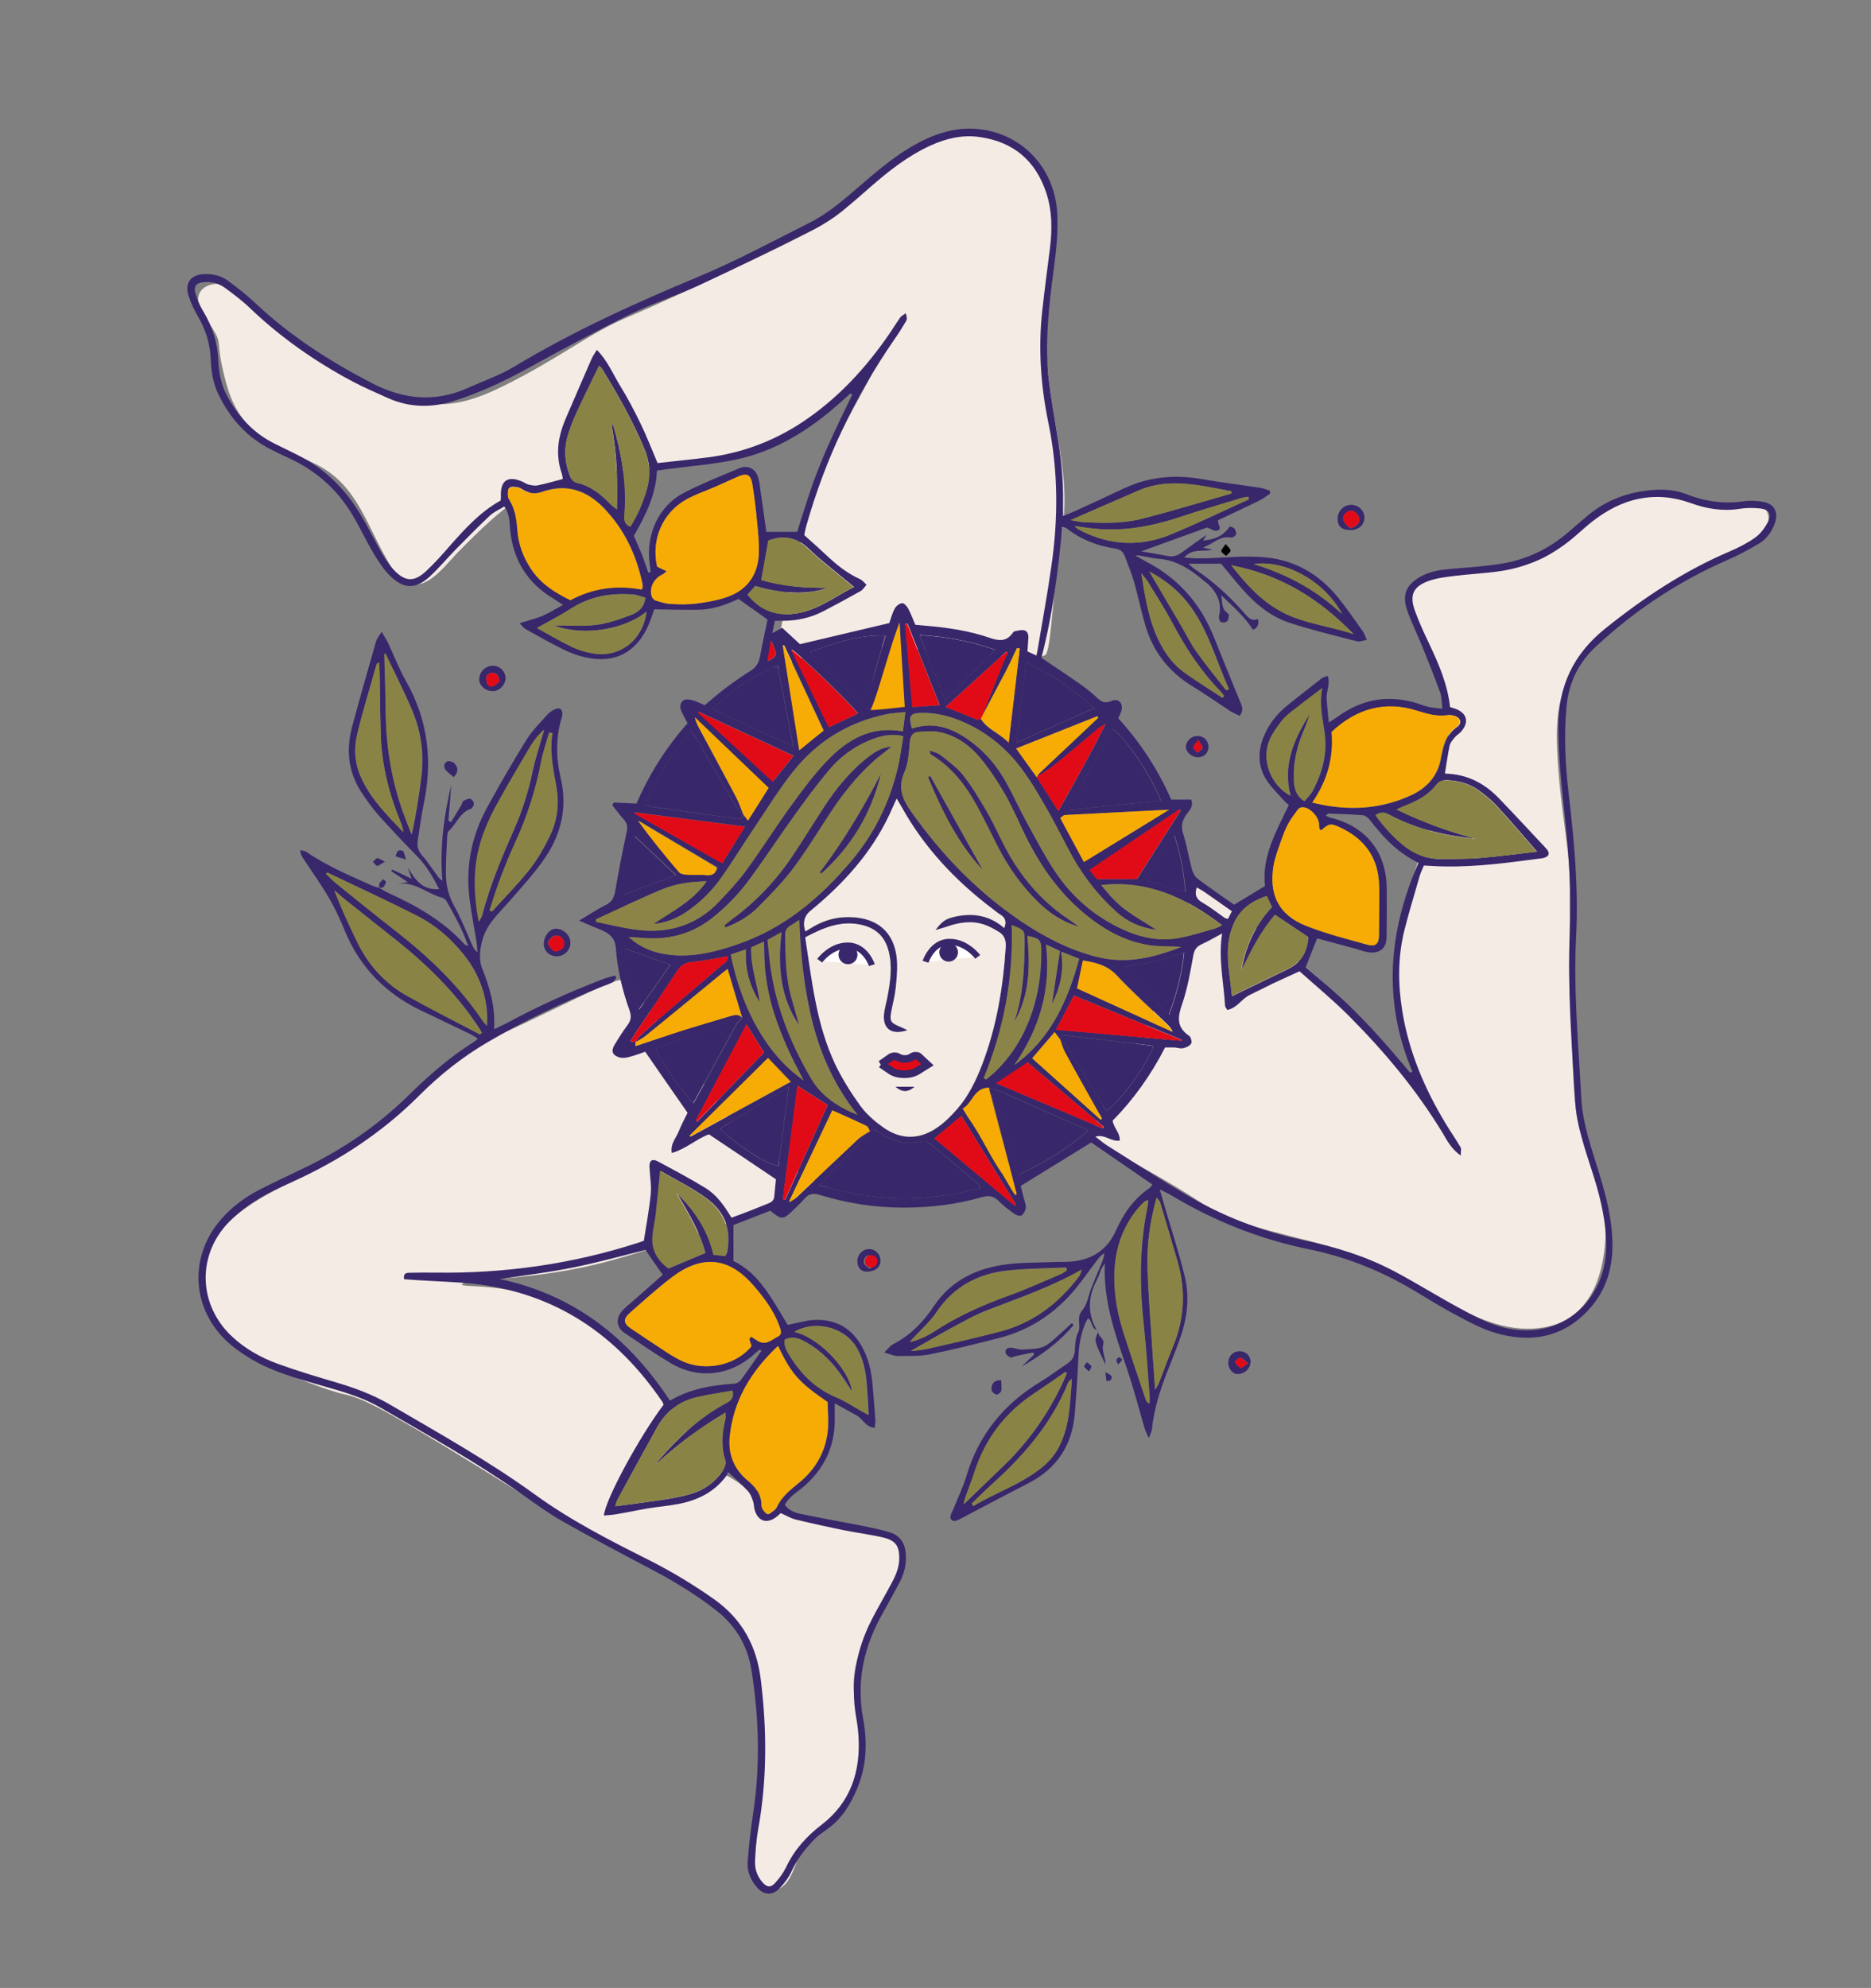 <?xml version="1.0" encoding="UTF-8"?>
<svg xmlns="http://www.w3.org/2000/svg" id="a" viewBox="0 0 122.32 129.95">
  <rect x="0" y="0" width="122.32" height="129.95" fill="#808080" stroke="none"/>
  <path d="m54.19,77.55s-9.39,3.53-14.32,4.87c-4.93,1.34-9.09,1.1-9.63,1.5s4.37-.47,8.53,2.74,6.92,8.29,7.73,9.09c.81.8,1.72.81,2.62,2.01.9,1.2,5,1.98,6.43,2.26,1.43.28,4.45.32,3.21,3.08-1.24,2.76-3.29,4.72-2.91,7.82.38,3.1,1.17,5.21-1.15,7.86-2.32,2.65-1.91,1.19-2.87,3.56s-2.74.66-2.57-.53c.17-1.19,1.03-8.27.28-11.43s-1.24-4.81-4.77-6.87c-3.54-2.06-5.95-2.78-8.19-4.27-2.24-1.49-7.95-5-9.62-5.96s-3.2-1.88-4.41-2.13-3.94-1.35-4.95-1.92c-1-.57-5.81-3.1-4.14-7.16,1.67-4.06,6.96-4.82,10.44-7.57,3.48-2.75,5.28-5.33,8.59-6.79s7.31-3.61,8.04-3.64,5.71,7.06,7.25,9.21,6.41,4.28,6.41,4.28Z" style="fill:#f4ebe4;"></path>
  <path d="m50.55,43.83s1.01-6.24,2.59-11.08c1.58-4.84,4.05-8.17,4.02-8.84s-2.18,3.62-7.13,5.31c-4.95,1.69-10.49,1.47-11.6,1.71-1.11.23-1.62.99-3.11,1.08s-4.38,3.07-5.4,4.11-2.7,3.53-4.31.98c-1.62-2.55-2.13-5.33-4.91-6.73-2.79-1.39-4.97-1.89-5.9-5.28s.06-2.24-1.39-4.34.95-2.64,1.85-1.85,6.31,5.4,9.36,6.52c3.05,1.12,4.67,1.62,8.32-.2,3.65-1.81,5.56-3.42,8.03-4.46,2.47-1.04,8.5-3.87,10.21-4.72,1.71-.86,3.31-1.63,4.18-2.5s2.96-2.94,3.99-3.46,6-3.05,8.46.58c2.46,3.63.28,8.77.66,13.17s1.55,7.33.96,10.88c-.59,3.56-.67,7.45-1.05,8.07s-9.86-.64-12.48-.54c-2.62.1-5.32,1.59-5.32,1.59Z" style="fill:#f4ebe4;"></path>
  <path d="m77.65,57.55s5.29,3.45,9.08,6.86,5.83,7.01,6.45,7.25-2.43-3.46-1.96-8.67c.46-5.21,2.9-10.18,3.13-11.29s-.25-1.88.28-3.28c.52-1.4-1.03-5.25-1.57-6.6-.54-1.35-2.14-3.9.85-4.34,2.99-.45,5.74.22,8.14-1.77s3.74-3.78,7.22-3.26c3.47.52,2.03.96,4.53.49s2.03,1.94.94,2.44-7.5,3.58-9.75,5.91c-2.26,2.33-3.37,3.62-3.19,7.69.18,4.07.87,6.47.83,9.15-.04,2.68.09,9.34.18,11.25.09,1.91.15,3.69.59,4.83.44,1.15,1.49,3.9,1.55,5.05.06,1.15.36,6.72-3.96,7.5-4.31.78-8.13-3.3-12.31-4.73-4.18-1.43-7.33-1.55-10.34-3.53-3.01-1.98-6.54-3.63-6.96-4.23s4.58-8.76,5.55-11.19c.97-2.43.7-5.51.7-5.51Z" style="fill:#f4ebe4;"></path>
  <path d="m59.4,46.36c-.75-.03-1.79.13-2.58.1.53-1.83,1.35-3.84,1.88-5.67.04,0,.07,0,.11.01.02.24.04.48.06.71.14,1.5.28,3.01.43,4.51.01.12.07.23.1.34,0,0,0,0,0,0Z" style="fill:#f7ac05;"></path>
  <path d="m71.82,86.96c-.5-.03-.38-.59-.68-.79-.31.42-.58,1.47-.62,2.27-.07,1.34-.14,2.68-.26,4.01-.18,2.07-1.2,3.58-3.07,4.53-1.46.74-2.9,1.52-4.36,2.28-.11.06-.22.12-.34.15-.24.06-.39-.09-.34-.33.03-.14.11-.28.17-.41.29-.74.65-1.46.87-2.21.8-2.68,2.44-4.68,4.81-6.12.61-.37,1.19-.81,1.79-1.21.31-.21.46-.48.48-.86.02-.39.04-.82.21-1.16.23-.46-.14-.97.27-1.45.34-.39.41-1,.61-1.5.2-.51.42-1.01.63-1.51.09-.22.19-.45.21-.74-.11.1-.25.18-.34.29-.39.51-.77,1.03-1.16,1.55-1.38,1.86-3.15,3.15-5.41,3.72-1.49.38-2.98.76-4.49,1.06-.7.14-1.43.1-2.14.11-.22,0-.45-.12-.85-.23.27-.26.39-.44.56-.53,1.14-.58,1.99-1.46,2.69-2.51,1.17-1.74,2.9-2.51,4.9-2.74.96-.11,1.93-.09,2.9-.13.42-.02.85,0,1.26-.04,1.34-.14,2.3-.8,2.85-2.05.49-1.11,1.18-2.07,2.2-2.76.06-.04.09-.11.17-.22-1.35-.93-2.69-1.85-4-2.75-1.48.91-2.99,1.85-4.61,2.84.05.22.14.54.22.87.05.19.14.39.11.58-.02.17-.14.38-.28.48-.09.06-.33-.01-.46-.1-.36-.26-.73-.53-1.04-.85-.35-.35-.69-.36-1.14-.23-1.66.47-3.35.67-5.08.67-1.85,0-3.66-.28-5.43-.82-.44-.14-.75-.11-1.05.25-.22.27-.49.5-.73.74-.65.64-.76.64-1.49.03-.77.3-1.56.61-2.41.94v2.35c1.7.81,2.53,2.52,3.55,4.18.07-.02.23-.06.39-.09.41-.08.82-.2,1.24-.23,1.39-.1,2.46.44,3.17,1.65.48.81.67,1.7.75,2.63.06.77.13,1.53.18,2.3,0,.14-.03.28-.04.46-.6-.03-.79-.6-1.21-.82-.43-.23-.85-.47-1.41-.78,0,.39,0,.63,0,.86.06,1.92-.68,3.47-2.15,4.69-.4.33-.86.59-1.11,1.09.26.36.64.51,1.02.59,1.36.28,2.72.52,4.09.79.58.12,1.17.24,1.73.41.7.21,1.03.73,1.07,1.45.04.61-.09,1.19-.36,1.73-.37.7-.75,1.4-1.14,2.09-1.22,2.15-1.75,4.41-1.3,6.87.29,1.57.25,3.11-.38,4.61-.44,1.05-1.02,2-1.96,2.66-1.04.73-1.82,1.66-2.36,2.81-.19.4-.47.77-.78,1.08-.45.46-1,.42-1.43-.06-.43-.48-.68-1.07-.63-1.71.08-1.06.2-2.12.36-3.17.47-3.12.38-6.23-.11-9.34-.26-1.63-1.03-2.91-2.33-3.93-1.38-1.08-2.86-1.96-4.41-2.77-1.91-1-3.82-2.02-5.69-3.08-.9-.51-1.74-1.14-2.6-1.74-2.97-2.09-6.13-3.86-9.27-5.67-1.41-.81-3-1.17-4.54-1.63-1.41-.42-2.81-.85-4.06-1.64-.56-.35-1.12-.75-1.58-1.22-2.15-2.18-2.23-5.43-.23-7.76.72-.84,1.6-1.49,2.58-1.99.95-.48,1.92-.94,2.88-1.4,2.53-1.21,4.81-2.77,6.82-4.74,1.33-1.31,2.73-2.53,4.32-3.53.06-.04.11-.09.22-.19-.2-.12-.35-.22-.51-.3-1.05-.51-2.1-1.01-3.15-1.51-2.32-1.1-4.01-2.79-5.01-5.17-.31-.76-.65-1.51-1.06-2.21-.51-.88-1.11-1.7-1.66-2.55-.1-.15-.21-.31-.22-.58.14.04.31.05.42.13,1.34.92,2.83,1.54,4.3,2.2.13.06.28.09.42.13l-.03-.02c.24.13.46.28.71.39,1.82.83,3.54,1.81,4.9,3.31.04.05.12.07.26.14-.37-1.08-.89-2.01-1.41-2.93-.06-.1-.17-.21-.27-.23-.99-.26-1.82-1.1-2.97-.91.2-.03.4-.07.7-.12-.41-.27-.75-.49-1.08-.71l.06-.11c.39.18.77.36,1.27.6-.11-.32-.19-.53-.26-.74.47.74.9,1.51,2.06,1.42-.4-.78-.82-1.51-1.42-2.13-.85-.87-1.69-1.75-2.5-2.65-.44-.5-.84-1.05-1.2-1.61-.84-1.31-.96-2.75-.57-4.23.5-1.87,1.04-3.73,1.57-5.59.05-.17.18-.32.36-.61.19.33.32.52.42.73.39.83.72,1.7,1.17,2.49,1.46,2.57,1.76,5.28,1.14,8.14-.16.75-.24,1.52-.37,2.28-.07.4.04.7.31,1.01.36.4.65.87.98,1.31.08.11.17.22.32.31-.18-2.13.09-4.21.58-6.26-.06.78-.12,1.57-.19,2.35.06.02.12.04.18.07.22-.37.45-.73.67-1.1.05-.08.06-.22.12-.26.13-.08.3-.17.45-.16.1.01.24.2.25.31,0,.12-.1.32-.2.35-.73.24-.93.99-1.44,1.44-.09.08-.1.28-.11.42-.04.79-.08,1.59-.08,2.38,0,.75.17,1.45.55,2.13.44.78.76,1.62,1.12,2.43.09.2.17.4.39.58-.02-.27-.03-.55-.08-.82-.14-.86-.31-1.71-.42-2.57-.29-2.13.09-4.16,1.12-6.05.82-1.5,1.68-2.99,2.58-4.44.37-.6.9-1.12,1.37-1.65.13-.15.3-.26.48-.35.33-.16.53-.01.5.35,0,.07-.03.15-.05.22-.38,1.29-.37,2.59-.06,3.9.45,1.87.06,3.63-.99,5.19-.7,1.04-1.57,1.98-2.4,2.93-.64.73-1.37,1.38-1.68,2.34-.21.67-.3,1.42-.05,2.03.49,1.24.86,2.47.77,3.95.34-.17.58-.27.81-.39,2.03-1.1,4.13-2.05,6.29-2.88.26-.1.54-.16.81-.24l.08.14c-.07.1-.13.24-.22.29-.24.13-.5.21-.76.31-2.56,1.03-5.04,2.22-7.42,3.61-1.64.96-3.12,2.13-4.46,3.47-2.43,2.44-5.26,4.29-8.39,5.7-.79.36-1.59.72-2.32,1.19-.7.45-1.39.98-1.94,1.6-1.93,2.19-1.74,5.3.39,7.29.87.81,1.89,1.38,2.99,1.78,1.24.45,2.5.83,3.76,1.2,1.22.36,2.41.79,3.51,1.43,3.24,1.89,6.51,3.72,9.55,5.92,2.3,1.67,4.82,2.96,7.35,4.23,1.51.76,2.95,1.62,4.34,2.6,1.85,1.31,2.8,3.06,3.07,5.29.4,3.28.41,6.53-.18,9.79-.12.68-.17,1.38-.2,2.07-.02.51.15.98.49,1.37.28.32.53.36.82.04.28-.31.54-.66.72-1.03.53-1.13,1.32-2.01,2.31-2.77,1.92-1.47,2.58-3.51,2.42-5.86-.03-.4-.08-.79-.15-1.18-.39-2.26,0-4.4,1.04-6.42.4-.77.84-1.52,1.25-2.29.29-.53.53-1.07.53-1.69,0-.75-.22-1.13-.95-1.32-.84-.21-1.71-.31-2.56-.48-1.09-.22-2.18-.46-3.26-.72-.33-.08-.63-.27-.98-.42-.08.08-.17.16-.27.24-.65.5-1.24.29-1.45-.51-.04-.17-.03-.35-.09-.51-.09-.25-.18-.52-.35-.7-.37-.4-.79-.74-1.29-1.21-.03.07-.05.18-.1.25-.78,1.06-1.87,1.6-3.13,1.84-.66.13-1.33.18-1.99.29-.71.12-1.41.27-2.12.39-.25.04-.5.05-.77.08.09-1.06,2.37-5.23,3.9-7.24-.02-.06-.04-.14-.08-.2-2.98-4.38-6.99-7.12-12.33-7.71-1.23-.13-2.47-.16-3.71-.24-.29-.02-.57-.04-.84-.06-.07-.38.14-.42.34-.42.57-.01,1.14-.02,1.71-.01,4.53.06,8.96-.56,13.27-1.96.12-.04.23-.08.35-.12.16-1.02.35-2.02.45-3.03.06-.58-.05-1.18-.08-1.78-.02-.42.16-.58.53-.39,1.05.56,2.1,1.12,3.12,1.74.73.45,1.23,1.14,1.71,1.95.41-.15.82-.3,1.23-.46.39-.15.78-.32,1.17-.47.23-.09.38-.21.4-.47.03-.39.08-.79.11-1.11-1.47-.99-2.88-1.94-4.38-2.94-.77.27-1.48.94-2.43,1.22-.11-.6.28-.97.45-1.41.17-.43.4-.85.58-1.22-.94-1.35-1.84-2.64-2.77-3.99-.33.11-.7.26-1.08.35-.2.05-.45.08-.64.01-.43-.14-.52-.41-.29-.8.27-.45.55-.89.86-1.31.24-.32.25-.6.12-.97-.47-1.31-.79-2.67-.89-4.06-.05-.65-.42-.96-.96-1.18-.43-.17-.85-.36-1.44-.61.69-.41,1.19-.75,1.74-1.02.41-.2.54-.48.62-.91.22-1.29.47-2.58.75-3.86.08-.36.02-.61-.23-.87-.26-.28-.47-.59-.71-.89.03-.06.06-.11.09-.17.48.02.95.04,1.49.07.83-1.91,1.93-3.67,3.34-5.25-.14-.27-.27-.51-.39-.76-.13-.27-.12-.58.12-.74.14-.1.41-.05.61,0,.26.07.5.2.78.32.42-.35.83-.71,1.26-1.04.56-.42,1.12-.83,1.71-1.19.37-.23.56-.51.64-.93.15-.83.34-1.65.5-2.44-.65-.46-1.25-.89-1.9-1.35-.8.38-1.68.7-2.64.71-.93.01-1.87-.01-2.87-.03-.1.29-.22.66-.37,1.02-.79,1.81-2.23,2.56-4.16,2.11-.5-.11-1-.3-1.46-.53-.82-.41-1.62-.86-2.42-1.31-.12-.06-.2-.19-.39-.38.56-.18,1.03-.29,1.47-.47.44-.19.85-.45,1.37-.73-.28-.18-.44-.29-.6-.39-1.76-1.04-2.69-2.59-2.87-4.61-.04-.46-.02-.94-.37-1.43-.33.2-.68.35-.94.59-.78.73-1.52,1.49-2.27,2.25-.57.58-1.09,1.22-1.7,1.77-.88.79-1.64.79-2.51-.03-.46-.43-.81-1-1.14-1.54-.48-.81-.88-1.67-1.36-2.48-1.01-1.69-2.42-2.94-4.22-3.75-.36-.16-.72-.34-1.07-.52-1.61-.79-2.72-2.05-3.49-3.64-.34-.71-.46-1.47-.49-2.24-.04-1.02-.32-1.95-.83-2.82-.26-.45-.49-.93-.64-1.42-.23-.8.17-1.31,1-1.36.59-.03,1.15.1,1.62.45.62.46,1.22.93,1.78,1.46,2.26,2.13,4.84,3.78,7.59,5.21,2.08,1.08,4.14,1.28,6.29.32,1.02-.46,2.09-.83,3.04-1.4,3.84-2.31,7.9-4.15,12.03-5.87,2.47-1.03,4.84-2.31,7.23-3.51,1.5-.75,2.71-1.92,3.98-2.99,1.16-.98,2.35-1.91,3.75-2.54,1.38-.62,2.8-.84,4.28-.44,2.39.64,4.08,2.71,4.22,5.36.06,1.15-.06,2.33-.21,3.48-.32,2.49-.64,4.98-.33,7.49.14,1.13.33,2.26.52,3.38.26,1.52.43,3.05.4,4.59,0,.24,0,.48,0,.82.32-.13.54-.21.76-.31,1.06-.49,2.12-.97,3.17-1.47,1.65-.79,3.37-.94,5.16-.63,1.24.22,2.5.37,3.75.56.23.03.45.12.67.19.01.06.02.12.03.19-.23.15-.45.33-.69.45-.91.45-1.83.87-2.72,1.3-.04.28.32.58-.06.68-.19.05-.44-.14-.65-.21-1.41.51-2.85,1.03-4.31,1.56.58.1,1.17.2,1.76.31.31.06.58-.02.84-.2.53-.39,1.07-.77,1.67-1.19-.1.17-.16.27-.22.37.81-.06,1.32-.32,1.75-.92.1.04.25.07.3.15.07.11.13.29.09.39-.04.1-.24.21-.34.19-.7-.14-1.12.4-1.81.65.3.07.45.11.6.14-.6.17-1.29-.12-1.83.51,1.03.13,2,.02,2.97-.02.79-.04,1.59-.06,2.38.02,1.93.19,3.48,1.12,4.69,2.6.58.71,1.09,1.47,1.63,2.22.1.14.15.3.27.57-.26.04-.48.14-.65.09-1.46-.38-2.94-.73-4.38-1.2-1.25-.41-2.26-1.24-3.12-2.22-.47-.54-.92-1.1-1.38-1.65-.67,0-1.34,0-2.13,0,.19.17.29.28.42.36,1.21.8,2.27,1.77,3.22,2.86.26.29.47.57.9.39q.13.51-.32.71c-.53-.83-1.26-1.48-2.08-2.26.08.51.02.89.38,1.14.06.04.12.13.12.18-.02.14-.04.31-.13.39-.09.07-.3.09-.39.04-.09-.06-.15-.26-.13-.37.21-.85-.1-1.51-.69-2.09-.09-.09-.2-.15-.29-.23-.88-.75-1.81-1.37-3.02-1.45-.48-.03-.95-.21-1.48-.22.23.13.45.27.68.39,2.1,1.08,3.57,2.72,4.45,4.91.56,1.41,1.14,2.8,1.71,4.21.12.29.3.59,0,.98-.18-.09-.38-.16-.56-.27-.87-.57-1.73-1.17-2.61-1.71-1.48-.92-2.48-2.2-2.98-3.86-.29-.95-.48-1.93-.75-2.88-.17-.59-.41-1.17-.63-1.75-.1-.27-.3-.41-.61-.46-1.17-.17-2.25-.6-3.19-1.33-.05-.04-.13-.05-.27-.1-.28,2.91-.63,5.78-1.37,8.57.88.59,1.79,1.19,2.68,1.82.33.23.63.49.92.76.29.27.54.44.98.24.45-.2.77.13.66.61-.04.16-.13.32-.21.53,1.43,1.56,2.58,3.32,3.46,5.31h1.31c.17.47-.15.72-.33.99-.27.4-.36.75-.2,1.24.24.75.36,1.54.57,2.31.06.22.18.48.35.61.79.6,1.61,1.15,2.41,1.72.66-.4,1.29-.78,2.02-1.22-.22-1.89.71-3.54,1.56-5.3-.06-.05-.19-.15-.3-.27-.38-.42-.79-.82-1.11-1.29-.62-.91-.64-1.91-.23-2.92.33-.8.85-1.46,1.51-2,.75-.61,1.52-1.2,2.28-1.8.09-.07.21-.09.39-.16.18.55-.1,1.02-.07,1.49.03.48.08.97.14,1.56.3-.19.48-.31.65-.43,1.56-1.11,3.26-1.39,5.09-.84.26.08.51.19.78.25.25.06.52.07.91.12-.06-.44-.04-.8-.16-1.1-.37-1.02-.78-2.04-1.19-3.05-.32-.78-.7-1.54-.97-2.33-.33-1.01-.02-1.65.91-2.17.65-.36,1.36-.44,2.08-.5,1.04-.09,2.08-.16,3.11-.32,1.68-.26,3.17-.96,4.46-2.08.43-.37.86-.75,1.3-1.11,1.23-1.02,2.66-1.52,4.23-1.64.75-.06,1.49,0,2.2.28,1.2.47,2.43.65,3.72.46.41-.06.85-.04,1.26.03.74.13,1.03.67.79,1.38-.2.59-.56,1.07-1.09,1.38-.64.38-1.3.73-1.98,1.03-3.2,1.39-6.06,3.28-8.61,5.65-1.17,1.08-1.8,2.38-1.95,3.97-.17,1.89-.08,3.77.14,5.65.37,3.11.65,6.22.49,9.36-.18,3.53.15,7.05.34,10.57.09,1.73.7,3.35,1.19,4.98.43,1.41.79,2.82.84,4.3.06,1.68-.35,3.21-1.49,4.48-1.7,1.89-3.85,2.27-6.19,1.57-.96-.29-1.86-.8-2.76-1.28-1.03-.55-2-1.19-3.02-1.77-2-1.13-4.13-1.95-6.39-2.41-3.22-.66-6.22-1.86-9.03-3.55-.19-.11-.39-.2-.71-.36.1.36.17.58.23.81.47,1.62,1,3.22,1.4,4.86.33,1.35.17,2.72-.29,4.03-.27.77-.58,1.53-.88,2.3-.46,1.18-.84,2.39-.97,3.66-.02.15-.09.3-.2.6-.13-.29-.21-.43-.26-.58-.4-1.35-.75-2.73-1.21-4.06-.75-2.19-1.52-4.36-1.41-6.78-.08.13-.18.25-.24.38-.1.23-.16.47-.28.69-.58,1.1-.64,2.2,0,3.3h.01Zm-7.65-40.08c.45-1.12.89-2.25,1.34-3.37.12-.29.25-.57.37-.86-.03-.02-.07-.04-.1-.05-1.31,1.19-2.61,2.37-3.97,3.61.74.3,1.41.57,2.09.84.05.02.14-.04.21-.06.42.69,1.19.92,1.83,1.57.25-2.17.49-4.16.72-6.15l-.17-.04c-.26.53-.5,1.06-.77,1.58-.51.99-1.04,1.97-1.56,2.95Zm3.61,3.92c.07-.1.12-.21.21-.29,1.1-1.04,2.2-2.07,3.3-3.11.17-.16.35-.33.52-.49-.02-.03-.04-.06-.06-.1-1.77.7-3.54,1.41-5.31,2.11.46.64.9,1.26,1.34,1.87.46.72.91,1.44,1.42,2.23,1.08-1.89,2.12-3.77,3.09-5.7-.24.11-.43.25-.61.41-.89.74-1.78,1.5-2.68,2.23-.38.31-.8.56-1.21.84Zm-26.25,17.34c.09-.14.17-.29.29-.41.41-.39.84-.77,1.27-1.14,1.36-1.16,2.72-2.31,4.07-3.47.18-.16.47-.27.41-.61-.82.14-1.59.3-2.37.38-.45.04-.7.23-.94.59-.88,1.35-1.79,2.68-2.69,4.01-.12.18-.22.36-.36.58.15.02.24.03.34.05v.26c.95-.32,1.88-.64,2.81-.93,1.13-.36,2.26-.69,3.4-1.03.26-.08.53-.15.76.1-.16.02-.34,0-.49.05-1.46.56-2.91,1.12-4.36,1.69-.25.1-.5.19-.8.31.7,1.31,1.49,2.45,2.47,3.55.17-.3.29-.52.41-.73.78-1.44,1.55-2.88,2.34-4.31.11-.2.29-.37.44-.56-.31-1.03-.62-2.07-.95-3.18-.23.19-.44.36-.65.52-1.57,1.29-3.13,2.58-4.71,3.86-.21.17-.45.28-.68.42Zm27.77-.21c.18.18.39.34.52.55.74,1.2,1.46,2.41,2.19,3.62.11.18.23.35.35.53,1-.77,2.65-3.07,3.06-4.27-2.02-.24-4.02-.47-6.01-.71-.04.11-.07.2-.1.29-.11-.15-.22-.3-.36-.48-.51.59-.97,1.13-1.47,1.71,1.5,1.34,2.99,2.68,4.48,4.02.03-.03.06-.05.08-.08-.12-.21-.23-.42-.35-.62-.69-1.23-1.38-2.46-2.05-3.69-.15-.27-.23-.58-.34-.88Zm-20.7-14.68c-.19-.21-.41-.41-.56-.65-.83-1.41-1.64-2.83-2.46-4.24-.11-.18-.23-.35-.39-.59-1.28,1.5-2.26,3.06-3.01,4.84.18.06.27.11.36.12,1.08.15,2.16.31,3.24.46.81.11,1.62.21,2.43.34.26.04.37-.05.38-.29.09.11.17.23.31.41.47-.75.91-1.45,1.35-2.14-1.64-1.57-3.23-3.09-4.82-4.61.05.26.16.48.27.69.81,1.5,1.63,3.01,2.42,4.52.19.37.32.77.48,1.15Zm8.28,20.69c-.07-.12-.12-.3-.22-.34-.73-.35-1.48-.67-2.24-1.02-.95,2-1.89,4-2.84,6,.27-.1.45-.26.63-.43,1.29-1.23,2.58-2.46,3.89-3.68.23-.21.52-.36.79-.53-1.07,1.15-2.15,2.3-3.3,3.54,3.55,1.07,7,1.14,10.5.18-.04-.13-.04-.19-.07-.21-1.06-.9-2.12-1.79-3.19-2.67-.13-.11-.37-.19-.53-.16-1.07.25-2.01-.05-2.89-.63-.16-.11-.32-.26-.52-.05Zm10.86-31.05c.04-.14.07-.23.08-.33.31-1.83.65-3.67.91-5.51.46-3.14.46-6.28-.19-9.41-.5-2.42-.67-4.87-.4-7.33.15-1.38.34-2.76.51-4.14.14-1.19.14-2.38-.24-3.54-.69-2.11-2.13-3.35-4.34-3.67-1.15-.17-2.22.09-3.25.56-1.46.67-2.71,1.65-3.91,2.7-1.2,1.05-2.38,2.12-3.81,2.83-2.44,1.22-4.89,2.43-7.36,3.58-1.48.69-3.06,1.19-4.53,1.91-2.27,1.12-4.5,2.32-6.71,3.54-1.55.85-3.14,1.6-4.83,2.13-1.46.46-2.88.44-4.29-.18-.79-.36-1.59-.7-2.36-1.11-2.44-1.3-4.69-2.88-6.7-4.8-.5-.48-1.06-.9-1.62-1.31-.39-.28-.85-.41-1.34-.37-.54.04-.73.27-.57.78.12.4.29.79.51,1.15.59.98.92,2.02.97,3.17.03.74.16,1.48.49,2.16.73,1.47,1.78,2.62,3.27,3.34.51.25,1.03.5,1.54.76,1.21.62,2.23,1.46,3.09,2.52.9,1.11,1.5,2.39,2.18,3.63.27.49.59.99.98,1.38.71.71,1.28.7,2.02.02.56-.52,1.08-1.1,1.58-1.68.99-1.12,1.99-2.22,3.31-2.95,0-.09.02-.17.02-.24-.06-1.06.44-1.42,1.41-.99.14.06.26.16.4.19.19.04.4.09.58.05.55-.11,1.09-.27,1.63-.41,0-.02.03-.05.02-.07-.02-.1-.03-.2-.06-.29-.36-1.03-.3-2.06.05-3.07.17-.49.4-.96.6-1.44.43-1,.86-2,1.3-3,.07-.17.19-.32.34-.58.72.73,1.06,1.6,1.53,2.36.48.78.91,1.6,1.31,2.42.4.82.73,1.68,1.13,2.62,1.04-.12,2.12-.22,3.2-.36,2.44-.3,4.66-1.17,6.67-2.59,1.97-1.39,3.59-3.12,4.99-5.08.35-.48.66-.99,1-1.48.09-.12.24-.19.36-.28.09.23.1.4.02.52-.24.41-.49.81-.76,1.19-2.6,3.77-4.54,7.85-5.78,12.27-.05.18-.08.38-.11.52.58.52,1.12,1,1.64,1.49.6.56,1.26,1.05,2.01,1.39.16.07.28.24.42.37-.13.14-.23.32-.39.41-.8.45-1.61.89-2.42,1.31-.81.42-1.67.62-2.58.63-.19,0-.38,0-.6,0-.06.29-.11.52-.17.81.25-.14.44-.24.65-.35.44.41.86.79,1.16,1.07,2.01-.48,3.88-.92,5.84-1.38.09-.25.18-.62.35-.94.09-.17.3-.34.48-.36.12-.02.32.19.4.34.18.34.32.72.47,1.07.25.02.45.04.65.06,1.44.12,2.87.33,4.23.8.61.21,1.09.24,1.49-.33.03-.04.07-.09.11-.1.21-.04.43-.11.62-.07.25.05.31.29.29.53-.02.27-.04.54-.06.85.19.09.36.17.56.26Zm26.76,7.68c1.44.04,2.58.65,3.52,1.64,1.03,1.07,2.04,2.16,3.06,3.25.28.3.21.53-.19.63-.1.02-.2.03-.29.04-2.02.27-4.04.54-6.08.51-.47,0-.93-.04-1.43-.06-.1.25-.22.47-.28.7-.34,1.17-.69,2.33-.99,3.51-.44,1.76-.43,3.54-.14,5.32.43,2.66,1.47,5.09,2.86,7.38.31.51.65,1,.95,1.51.06.11.01.28.01.54-.6-.43-.87-.94-1.15-1.42-1.72-2.85-3.83-5.37-6.17-7.72-1.03-1.03-2.16-1.96-3.22-2.91-.64.29-1.18.54-1.72.79-.51.25-1.02.51-1.54.76-.52.25-.82.85-1.46.98-.07-.12-.15-.2-.15-.29-.09-1.55-.45-3.08-.19-4.71-.49.26-.89.5-1.31.69-.36.16-.51.37-.58.77-.19,1.05-.37,2.11-.71,3.11-.3.85-.42,1.54.44,2.12.12.08.2.4.14.5-.1.16-.33.27-.53.31-.18.04-.39-.04-.59-.05-.19,0-.39,0-.59,0-.92,1.8-2.07,3.41-3.43,4.79.09.51.51.81.46,1.3-.55.09-.96-.44-1.59-.26.32.24.55.44.79.59,1.68,1.06,3.35,2.14,5.05,3.15,2.43,1.44,5.03,2.46,7.8,3.04,2.05.43,4.04,1.04,5.9,2.02,1.42.75,2.79,1.61,4.21,2.38.83.45,1.67.91,2.56,1.19,2.74.86,5.31-.2,6.5-2.61.49-.98.64-2.03.58-3.11-.08-1.53-.46-2.99-.93-4.43-.48-1.49-.99-2.98-1.09-4.55-.22-3.69-.51-7.38-.35-11.09.11-2.46-.05-4.91-.31-7.36-.21-2-.44-3.99-.44-6.01,0-2.65.97-4.73,3.04-6.4,2.51-2.02,5.16-3.78,8.13-5.05.59-.25,1.18-.55,1.7-.92.35-.25.63-.63.83-1.02.26-.5.07-.82-.5-.88-.44-.05-.9-.05-1.34.02-1.11.18-2.17,0-3.22-.38-2.37-.84-4.49-.3-6.42,1.21-.35.27-.68.58-1.02.87-1.43,1.27-3.08,2.09-4.97,2.37-.98.15-1.98.19-2.96.31-.61.08-1.24.14-1.81.36-.96.36-1.19.92-.85,1.89.27.75.6,1.47.94,2.18.63,1.33,1.21,2.66,1.37,4.15.13.04.25.08.37.12.76.29.89.9.33,1.51-.12.13-.28.22-.39.35-.14.17-.3.35-.34.55-.12.55-.19,1.12-.3,1.78Zm-41.85,10.7c.44,2.87.73,5.69,1.95,8.29.45.96,1.02,1.87,1.65,2.73.4.55.95,1.02,1.5,1.42,1.15.82,2.38.81,3.54,0,.48-.34.91-.77,1.3-1.21.74-.85,1.23-1.86,1.63-2.91.94-2.48,1.37-5.07,1.54-7.7.03-.42-.09-.74-.44-.95-.31-.19-.64-.38-.99-.49-.81-.26-1.62-.13-2.41.14-.21.08-.44.13-.76.23.44-.6.66-.75,1.35-.9,1.16-.24,2.23-.05,3.15.76.17-.42.07-.68-.26-.88-.19-.12-.36-.26-.54-.4-2.4-1.82-4.42-3.98-5.9-6.62-.09-.16-.18-.32-.33-.56-.18.4-.32.71-.46,1.02-1.19,2.56-3.04,4.57-5.19,6.33q-.59.48-.32,1.33c.13-.08.26-.15.38-.23.67-.41,1.39-.67,2.17-.7,1.93-.1,3.35.8,3.45,3,.02.57-.03,1.14-.1,1.7-.05.44-.16.88-.25,1.31-.16.8-.12.88.61,1.18.13.05.26.12.42.2-1.03.36-1.64-.08-1.54-1.07.04-.37.15-.73.22-1.09.19-1,.34-2.01.08-3.02-.25-.97-.86-1.52-1.84-1.72-1.31-.27-2.43.21-3.61.83Zm24.55.63c-.82-.04-1.49-.01-2.14-.12-1.74-.29-3.19-1.19-4.49-2.34-1.47-1.3-2.56-2.89-3.44-4.63-.48-.95-.89-1.94-1.41-2.87-.48-.83-1.02-1.65-1.63-2.39-.67-.81-1.54-1.43-2.58-1.67-.47-.11-.98-.07-1.46-.03-.36.02-.52.27-.56.65-.07.66-.09,1.37-.35,1.97-.47,1.06-.13,1.81.5,2.68,1.98,2.78,4.31,5.18,7.14,7.09,1.53,1.03,3.16,1.87,4.96,2.32,1.86.46,3.61.08,5.47-.65Zm-18.14-13.78c-.89-.2-1.62.01-2.32.32-1.02.44-1.89,1.11-2.59,1.96-.79.95-1.53,1.95-2.25,2.96-.96,1.33-1.85,2.7-2.82,4.02-.73,1-1.58,1.91-2.57,2.67-1.3,1.01-2.77,1.39-4.39,1.27-.34-.03-.67-.05-1.01-.07.85.79,1.86,1.11,2.96,1.19,1.41.1,2.76-.24,4.08-.69,3.09-1.04,5.47-3.06,7.53-5.5,1.48-1.76,2.46-3.77,3-6,.17-.69.25-1.4.38-2.13Zm-15.47-10.78c-.15.11-.21.18-.29.22-.55.24-.87.88-.69,1.43.04.1.14.23.24.26.33.1.67.22,1,.23.57.03,1.15.04,1.71-.03.68-.09,1.38-.21,2.02-.44,1.3-.47,1.98-1.47,2.03-2.84.03-.76-.07-1.53-.14-2.3-.07-.72-.16-1.43-.27-2.14-.11-.73-.35-.85-1.01-.55-.47.22-.95.43-1.43.64-.61.27-1.25.48-1.84.8-1.6.87-2.37,2.64-1.96,4.42.18.09.37.18.62.3Zm5.4,50.18s.09-.1.13-.15c.15.1.29.2.45.29.52.3.9-.1,1.3-.3.32-.16.16-.47.07-.73-.36-.99-1-1.82-1.67-2.6-1.59-1.85-3.35-2.03-5.3-.57-.97.73-1.87,1.55-2.78,2.35-.47.41-.42.71.1,1.05.76.51,1.52,1.02,2.29,1.52.35.23.71.45,1.1.62,1.52.66,3.48.2,4.46-1.01-.05-.16-.1-.31-.15-.47Zm37.39-33.24c-.07-.06-.1-.07-.1-.09-.02-.09-.04-.19-.04-.28.01-.51-.62-1.17-1.1-1.14-.09,0-.21.05-.26.12-.23.31-.48.62-.66.97-.2.37-.34.77-.48,1.16-.18.51-.38,1.03-.47,1.56-.32,1.91.34,3.23,2.12,3.94,1.3.52,2.68.86,4.04,1.24.51.14.73-.08.73-.63.01-1.01.02-2.03.02-3.04,0-.17-.01-.35-.03-.52-.13-1.67-1.05-2.78-2.53-3.48-.63-.29-.71-.27-1.24.19Zm-.58-1.81c.39.08.65.14.91.19,1.93.33,3.81.15,5.6-.69.98-.46,1.66-1.22,1.88-2.27.17-.84.28-1.63,1.07-2.18.37-.26.22-.64-.24-.74-.12-.03-.25-.04-.37-.02-.69.09-1.32-.09-1.97-.29-2.15-.69-3.99-.12-5.6,1.38.14,1.67-.27,3.17-1.27,4.63Zm-43.85-13.94c.04-.08.07-.12.07-.17,0-.1,0-.2-.03-.29-.39-1.83-1.17-3.47-2.48-4.84-1.13-1.18-2.45-1.65-4.05-1.09-.42.15-.83.13-1.22-.1-.13-.07-.26-.17-.4-.19-.18-.03-.44-.06-.54.04-.11.1-.08.36-.08.54,0,.09.06.19.11.27.36.59.45,1.25.5,1.93.07.93.39,1.79.91,2.57.63.94,1.54,1.53,2.56,2.02,1.46-.8,3.02-1,4.64-.7Zm8.93,49.45c-1.77,1.67-2.93,3.58-3.16,5.97-.11,1.1.28,2.07,1.13,2.79.54.46.95.91.95,1.67,0,.2.2.46.38.56.09.05.35-.19.52-.31.04-.03.07-.08.09-.12.3-.68.87-1.13,1.43-1.59,1.07-.86,1.73-1.98,1.9-3.34.08-.65,0-1.33,0-1.96-1.88-1.29-2.36-1.82-3.24-3.66Zm8.76-40.37c1.57-.52,2.86.09,4.05,1.03.89.7,1.58,1.58,2.12,2.56.47.85.86,1.73,1.33,2.58.61,1.11,1.19,2.24,1.9,3.28,1.09,1.61,2.54,2.84,4.32,3.67,1.25.58,2.55.84,3.91.54.72-.16,1.44-.38,2.15-.58.15-.04.29-.13.46-.22-2.34-1.78-4.81-2.95-7.89-2.62.53.66,1.04,1.22,1.66,1.67.63.45,1.31.84,1.96,1.26-.99-.12-1.86-.49-2.6-1.15-1.18-1.05-2.14-2.28-2.91-3.65-.53-.95-1-1.94-1.54-2.89-.54-.95-1.08-1.9-1.73-2.78-1.08-1.47-2.46-2.58-4.18-3.25-.77-.3-1.57-.48-2.4-.46-.77.02-.86.17-.64,1Zm-9.86,40.7l-.09-.1c-.11.08-.22.16-.32.25-1.57,1.48-3.71,1.74-5.55.63-1.02-.61-2-1.29-2.99-1.96-.5-.34-.59-.87-.22-1.36.19-.25.46-.45.7-.66.68-.6,1.37-1.2,2.02-1.78-.42-.59-.78-1.11-1.13-1.62-1.58.39-3.16.83-4.76,1.15-1.58.32-3.18.51-4.77.75,4.88,1.03,8.44,3.86,11.13,7.95,1.34-.79,2.75-1.01,4.19-1.11.15,0,.34-.1.43-.22.47-.63.91-1.29,1.36-1.93Zm-8.34-53.29c.18.42.36.83.53,1.24.15.39.28.79.42,1.18.05-.02.1-.03.15-.05-.02-.18-.05-.37-.07-.55-.25-1.94.6-3.78,2.27-4.64,1.17-.6,2.39-1.09,3.6-1.59.54-.22,1.01,0,1.2.53.12.32.14.68.19,1.02.13.88.25,1.76.37,2.61h2.02c.19-.62.38-1.23.58-1.84.2-.61.4-1.23.63-1.83.24-.63.49-1.25.76-1.86.26-.59.54-1.17.81-1.75.27-.57.55-1.13.82-1.69-.04-.03-.09-.06-.13-.08-.22.2-.43.4-.65.59-1.97,1.76-4.17,3.16-6.77,3.72-1.52.33-3.09.44-4.64.65-.19.03-.38.05-.58.08-.07,1.61-.76,2.95-1.51,4.27Zm51.29,21.38c-1.41-.69-2.33-1.71-3.19-2.82-.11-.14-.3-.28-.46-.29-.74-.06-1.48-.08-2.23-.11-.04,0-.09.07-.18.14.14.06.23.11.32.13,2.32.58,3.64,2.23,3.67,4.61.01,1.07,0,2.13-.01,3.2-.01.7-.41,1.06-1.09,1-.32-.03-.62-.15-.93-.24-.85-.23-1.7-.46-2.52-.68-.27.69-.51,1.28-.75,1.89.49.42.99.83,1.47,1.25.5.44,1,.89,1.48,1.36.46.45.91.91,1.35,1.38.46.49.9.99,1.34,1.5.4.46.79.93,1.19,1.4.05-.02.1-.05.15-.07-1.95-4.59-1.58-9.12.39-13.64Zm-53.77,3.7c0,.05,0,.11,0,.16.82.17,1.63.37,2.46.49,2.14.32,4.05-.2,5.57-1.79.63-.66,1.26-1.34,1.8-2.07.99-1.36,1.89-2.79,2.88-4.16.76-1.04,1.53-2.09,2.41-3.01,1.31-1.37,2.86-2.3,4.95-1.91.05-.42.1-.79.16-1.26-.46.05-.83.06-1.19.13-2.48.5-4.54,1.75-6.11,3.71-.99,1.23-1.81,2.6-2.7,3.91-.68,1.01-1.31,2.05-2.01,3.04-.62.88-1.37,1.63-2.26,2.24-.66.45-1.38.75-2.2.82,1.21-.82,2.56-1.47,3.48-2.79-1.09.02-2.05.17-2.95.54-1.46.61-2.88,1.3-4.31,1.96Zm.22-36.2c-.51,1.06-1.02,2.07-1.49,3.1-.22.47-.4.96-.56,1.46-.26.86-.21,1.72.1,2.56.1.27.21.49.53.56.86.2,1.51.72,2.11,1.34.12.13.27.22.47.39.08-1.97-.04-3.8-.37-5.62.08.06.13.12.15.19.54,1.87.87,3.77.71,5.73-.03.34-.05.64.38.83.5-.78.85-1.62,1.1-2.5.25-.89.17-1.77-.19-2.62-.76-1.81-1.72-3.52-2.75-5.19-.05-.08-.12-.14-.2-.22Zm61.31,31.77c-.95-1.09-1.78-2.07-2.65-3.01-.35-.38-.76-.71-1.18-1.01-.62-.44-1.34-.63-2.1-.65-.27,0-.47.06-.64.28-.51.67-1.23,1.06-2,1.36-.18.07-.35.15-.61.27,1.72.85,3.43,1.45,5.2,1.92-1.97-.19-3.87-.63-5.62-1.55-.3-.16-.57-.28-.95,0,.51.74,1.11,1.38,1.79,1.95.75.63,1.62.94,2.6.92.82-.02,1.64,0,2.45-.07,1.21-.1,2.41-.26,3.71-.41Zm-57.61,40.06c.03-.06.05-.13.09-.17,1.32-1.53,2.76-2.92,4.57-3.87.3-.16.44-.35.36-.79-.8.14-1.55.25-2.3.42-1.15.26-2.03.91-2.61,1.94-.88,1.58-1.75,3.17-2.61,4.76-.07.13-.1.29-.15.44,1.07-.14,2.07-.27,3.07-.42.61-.09,1.23-.2,1.82-.37.89-.25,1.61-.77,2.14-1.53.12-.18.23-.48.17-.67-.3-.91-.22-1.81,0-2.71.03-.11,0-.23,0-.42-1.68.99-3.17,2.12-4.56,3.39Zm28.29-21.84c-.39-.17-.68-.3-.97-.42-1.61-.71-3.21-1.43-4.83-2.13-.82-.36-1.32-.23-1.74.4-.16.24-.31.5-.47.76,1.08,1.88,2.15,3.73,3.22,5.59.03-.01.05-.03.08-.04-.55-2.16-1.1-4.31-1.65-6.47.06-.02.11-.03.17-.05.53,1.72,1.05,3.45,1.6,5.25,1.68-.72,3.16-1.66,4.59-2.89Zm-39.78-6.27s.08-.08.12-.12c-.1-.16-.2-.33-.31-.49-1.45-2.16-3.28-3.96-5.31-5.57-1.09-.86-2.17-1.72-3.26-2.59-.26-.21-.51-.43-.76-.65.44,1.16.95,2.25,1.47,3.33.73,1.52,1.81,2.73,3.27,3.56,1.57.88,3.19,1.69,4.78,2.53Zm27.42-26.92c-.74,1.76-2.15,7.61-2.09,5.32.11-.76.31-1.5.52-2.23.21-.73.43-1.45.66-2.24-1.83-.08-3.38.53-4.94,1.07,1.19,1.22,2.33,2.41,3.5,3.59.12.12.35.22.52.21.71-.04,1.41-.13,2.17-.21-.11-1.82-.23-3.67-.34-5.52Zm-9.03-2.79c1.38.41,2.8.52,4.35.51-1.29.47-2.93.41-4.74-.12-.16.18-.34.37-.5.56.74.95,1.71,1.36,2.81,1.28,1.61-.11,2.81-1.11,4.14-1.77-.78-.64-1.52-1.24-2.26-1.86-.3-.25-.58-.54-.88-.8-.75-.64-1.59-.72-2.45-.38-.16.86-.3,1.69-.46,2.57Zm-6.59,38.63c-.11,1.05-.19,1.96-.29,2.87-.05.47-.17.93-.21,1.39-.08.95.36,1.65,1.04,2.12.84-.36,1.61-.68,2.4-1.01-.37-1.41-1.14-2.65-1.87-3.91,1.17,1.12,2.04,2.42,2.41,4.03.27.03.51.05.76.08.06-.13.11-.21.13-.3.03-.14.04-.29.05-.44.14-1.32-.44-2.34-1.46-3.07-.91-.66-1.94-1.16-2.95-1.75Zm39.64-17.97c-1.17.4-1.81.98-2.19,1.88-.66,1.58-.22,3.15-.09,4.67,1.09-.53,2.14-1.03,3.18-1.54.27-.13.54-.25.79-.41.73-.48.98-1.18,1.03-1.91-.79-.53-1.48-.99-2.18-1.46-.93,1.09-1.57,2.36-2.2,3.65.26-1.58.89-2.97,2-4.15-.12-.25-.22-.47-.34-.72Zm-50.99,8.47c.12-1.67-.44-3.32-1.55-4.68-.82-1.01-1.79-1.87-2.95-2.46-1.94-.99-3.92-1.9-5.89-2.84-.01,0-.04.02-.13.05.22.22.41.43.63.61,1.35,1.09,2.7,2.18,4.07,3.25,2.11,1.64,4.01,3.48,5.51,5.7.07.1.15.18.31.38Zm24.22,5.82c-1.42-1.77-2.35-3.77-2.91-5.94-.56-2.18-.8-4.4-.89-6.78-.39.36-.9.39-.9.94,0,1.41.01,2.83.42,4.21.17.59.33,1.18.5,1.77-1.26-1.82-1.44-3.87-1.18-6.11-.38.21-.63.35-.9.5.04.4.08.77.12,1.14.29,2.84,1.28,5.44,2.71,7.89.69,1.18,1.77,1.89,3.03,2.39Zm19.48,17.96c.13-.23.19-.32.23-.43.31-.78.59-1.58.91-2.35.77-1.83.85-3.7.3-5.6-.37-1.28-.75-2.57-1.14-3.85-.03-.09-.12-.17-.22-.31-.43,1.52-.63,3-.6,4.49.05,1.98.23,3.95.35,5.93.04.66.09,1.31.15,2.12Zm-24.2-3.26c-.08.41.12.74.31,1.05.74,1.21,1.69,2.17,3.04,2.73.61.25,1.17.64,1.75.96.11.06.22.12.36.19-.04-.68-.07-1.3-.12-1.92-.07-.92-.23-1.82-.75-2.61-.82-1.25-2.73-1.68-3.97-.89,1.54.32,3.61,2.43,3.78,3.92-.26-.39-.47-.72-.69-1.04-.6-.87-1.32-1.61-2.23-2.15-.44-.26-.91-.5-1.47-.24Zm33.95-35.19c.19-.23.41-.43.54-.68.61-1.14.94-2.35.79-3.65-.11-.97-.4-1.92-.17-3.06-.74.56-1.35,1.02-1.95,1.49-.25.2-.51.41-.7.66-.29.39-.6.8-.79,1.25-.56,1.31.09,2.95,1.37,3.64-.53-2.01.22-3.71,1.25-5.34-.11.43-.28.83-.45,1.24-.39.95-.61,1.94-.58,2.97.02.54.08,1.09.68,1.48Zm-50.16-11.32c.75.41,1.5.86,2.27,1.23.42.2.88.34,1.34.42,1.78.33,3.3-.85,3.54-2.72-1.46,1.19-4.18,1.62-6.04.9.99,0,1.89.08,2.77-.04.77-.1,1.54-.37,2.27-.65.45-.17.86-.49.92-1.13-.27-.07-.52-.18-.78-.2-1.44-.12-2.81.11-4.06.91-.7.45-1.45.83-2.23,1.27Zm34.67,11.9c2.12-.21,4.1-.41,6.1-.61-.58-1.57-2.21-3.99-3.13-4.68-.97,1.72-1.94,3.44-2.97,5.29Zm-44.58-10.21s-.05,0-.08.01c.03,1.26.08,2.52.09,3.79.02,2.43.43,4.79,1.32,7.06.12.32.25.63.37.95.28-1.23.46-2.45.62-3.66.2-1.51.02-2.99-.56-4.38-.53-1.28-1.17-2.51-1.76-3.76Zm49.85,35.69c-.13.06-.2.08-.25.12-.14.14-.28.28-.41.43-.88,1.06-1.37,2.28-1.5,3.65-.14,1.5.07,2.97.53,4.4.48,1.51.99,3.01,1.5,4.51.02.07.1.11.21.22.01-.19.03-.29.02-.39-.12-1.55-.21-3.11-.38-4.66-.29-2.63-.3-5.24.24-7.84.03-.13.03-.27.04-.45Zm-38.94-30.52c-.07,0-.14-.02-.22-.03-.18.63-.4,1.26-.52,1.9-.34,1.81-.9,3.55-1.67,5.22-.35.76-.67,1.54-.97,2.33-.27.71-.49,1.44-.73,2.15.05.03.1.07.15.1.82-.91,1.69-1.78,2.45-2.74.52-.65.94-1.4,1.31-2.15.51-1.02.65-2.14.45-3.26-.21-1.17-.46-2.33-.25-3.54Zm-4.82,12.34c.12-.22.18-.29.21-.38.51-1.98,1.3-3.85,2.12-5.71.53-1.21.92-2.46,1.19-3.75.16-.77.42-1.53.63-2.29.04-.14.09-.28.13-.42-.38.33-.67.7-.91,1.1-.78,1.32-1.57,2.65-2.3,4-.36.67-.67,1.39-.9,2.11-.54,1.7-.52,3.44-.16,5.33Zm38.44,29.49s-.07-.03-.1-.05c-.67.46-1.34.94-2.02,1.39-1.89,1.25-3.19,2.95-3.9,5.11-.18.57-.41,1.12-.6,1.68-.05.15-.08.3-.12.47.9-.87,1.77-1.72,2.65-2.56,1.64-1.59,2.92-3.43,3.88-5.51.08-.17.15-.35.22-.53Zm-5.43-19.27s.1.06.15.1c.2-.17.42-.34.61-.52.92-.89,1.62-1.94,2.11-3.12.63-1.51.9-3.09.89-4.72,0-.76-.06-.85-.9-1.03.18,1.97.16,3.91-.89,5.68.6-1.71.69-3.49.7-5.28,0-.77.01-.77-.83-1.1.11,3.47-.52,6.8-1.83,10Zm-13.48-26.95c-1.65.64-2.98,1.62-4.27,2.84,1.82.84,3.52,1.62,5.3,2.44-.36-1.83-.69-3.54-1.03-5.28Zm18.92,39.53l-.05-.2c-1.28.06-2.57.06-3.85.2-1.94.21-3.52,1.06-4.64,2.73-.42.63-1.02,1.14-1.53,1.7-.07.08-.14.16-.21.24.58-.14,1.1-.36,1.56-.67,1.55-1.01,3.2-1.76,4.94-2.38,1.14-.4,2.24-.92,3.36-1.39.15-.06.28-.17.42-.25Zm1.78-36.76c-1.37-1.22-2.79-2.2-4.46-2.99-.22,1.81-.42,3.49-.63,5.26,1.73-.77,3.37-1.5,5.09-2.26Zm-11.98,42.02c.39-.05.72-.06,1.03-.13,1.62-.38,3.24-.73,4.85-1.16,2.15-.57,3.81-1.86,5.13-3.62.06-.08.07-.19.16-.42-2.04,1.17-4.11,1.86-6.15,2.65-.76.29-1.48.69-2.2,1.08-.91.49-1.81,1.02-2.82,1.59Zm20.95-56.05s0-.1,0-.15c-.57-.11-1.15-.22-1.72-.32-1.46-.25-2.91-.34-4.31.26-1.47.63-2.93,1.27-4.48,1.95.34.06.58.12.82.13,1.29.07,2.59.1,3.85-.22,1.96-.5,3.9-1.09,5.85-1.65Zm-55.72,11.03c-.1.07-.16.09-.17.13-.43,1.53-.9,3.04-1.27,4.59-.23.95-.15,1.93.27,2.84.64,1.4,1.71,2.46,2.75,3.55-.03-.26-.11-.48-.2-.71-.75-1.83-1.22-3.72-1.28-5.71-.04-1.31-.04-2.63-.07-3.94,0-.24-.03-.47-.04-.75Zm22.28,30.49c1.1,1.07,2.94,2.26,3.82,2.46.22-1.7.44-3.4.68-5.21-1.56.95-3,1.84-4.49,2.75Zm5.47-3.16c-.29-.57-.6-1.13-.87-1.71-.27-.58-.53-1.18-.75-1.78-.22-.58-.41-1.17-.56-1.77-.15-.63-.27-1.26-.33-1.9-.07-.61-.05-1.23-.08-1.91-.33.15-.58.26-.83.38-.06,1.26.42,2.4.55,3.59-.64-1.03-.98-2.15-.9-3.46-.42.14-.71.25-.99.34.75,3.67,2.41,6.58,4.76,8.22Zm18.33-14.27c1.87-1.15,3.66-2.25,5.57-3.42-2.37.12-4.6.23-6.82.35-.08,0-.16.1-.3.19.52.97,1.03,1.92,1.55,2.88Zm-7.33,41.93c.03.06.06.11.09.17,1.48-.89,3.15-1.43,4.51-2.54.4-.32.76-.73,1.01-1.17.79-1.39.8-2.95.93-4.62-.15.16-.22.2-.24.26-1.07,2.64-2.87,4.74-4.96,6.62-.46.41-.89.85-1.34,1.28Zm-3.42-56.77c.59,1.49,1.12,2.85,1.68,4.27,1.11-1.13,2.15-2.19,3.25-3.31-1.62-.57-3.18-.86-4.94-.96Zm28.39-.05c-2.27-2.34-4.79-3.89-8.01-4.51,1.02,1.31,2.03,2.41,3.42,3.11,1.41.71,2.98.85,4.59,1.4Zm-18.3,23.61c-.41.78-.79,1.52-1.17,2.24,2.77.24,5.48.48,8.2.72,0-.02,0-.04.01-.06-2.33-.96-4.66-1.92-7.04-2.9Zm-22.99-8.64c.5-.81.97-1.55,1.49-2.4-2.5-.32-4.85-.63-7.2-.93l-.03.07c1.88,1.07,3.76,2.14,5.74,3.26Zm23.21,8.17c2.11.96,4.18,1.9,6.24,2.84-.1-.21-.24-.37-.39-.52-1.09-1.05-2.22-2.06-3.25-3.16-.63-.68-1.39-.84-2.21-.98-.13.62-.25,1.19-.38,1.82Zm3.92-7.14c.97-1.53,1.91-3.01,2.86-4.49-.03-.02-.06-.05-.08-.07-1.95,1.32-3.9,2.63-5.88,3.97.21.27.39.49.48.6.96,0,1.77,0,2.63-.01Zm5.58-11.85s.07-.07.11-.11c-.09-.11-.17-.23-.27-.33-1.29-1.33-2.28-2.87-3.15-4.5-.47-.9-1.03-1.75-1.56-2.62-.12-.2-.29-.38-.44-.57.26,1.56.48,3.09,1.19,4.5.4.79.92,1.49,1.64,2,.81.57,1.65,1.09,2.47,1.64Zm-10.54,16.6c.2,1.33-.1,2.42-.62,3.46.18-1.16.35-2.33.53-3.51-.34-.16-.58-.27-.9-.42.35,2.97-.45,5.52-2.06,7.86,2.38-1.71,3.46-4.19,4.22-6.93-.37-.14-.7-.28-1.17-.46Zm-18.2,16.18s.1.02.15.03c.91-2.03,1.83-4.07,2.78-6.19-.64-.41-1.26-.81-1.98-1.27-.33,2.57-.64,4.99-.95,7.42Zm30.47-45.75c-.01-.06-.03-.11-.04-.17-.14.03-.29.04-.43.08-1.33.41-2.66.79-3.97,1.23-1.76.59-3.54.94-5.41.8-.52-.04-1.04-.13-1.55-.19.17.17.36.28.56.37,1.87.9,3.79.97,5.7.19,1.74-.71,3.43-1.54,5.14-2.31Zm-9.57,41.11s.04-.06.07-.09c-1.66-1.41-3.31-2.81-4.96-4.21-.69.46-1.32.88-2.05,1.37,2.36,1,4.66,1.97,6.95,2.94Zm4.35-7.43c.5-1.36.83-2.63.98-4.05-.73.22-1.38.45-2.04.61-.67.16-1.37.24-1.93.34.87.93,1.75,1.87,2.63,2.8.08.09.19.15.36.3Zm-15.34,8.1c1.76,1.48,3.51,2.94,5.25,4.4l.07-.09c-1.19-1.93-2.38-3.87-3.56-5.79-.59.5-1.14.96-1.77,1.48Zm-10.87-5.26c-1.73,1.71-3.43,3.39-5.13,5.08l.05.06c2.16-1.18,4.32-2.36,6.56-3.58-.52-.54-.99-1.03-1.48-1.55Zm24.92-31.81c.72,1.22,1.41,2.39,2.09,3.56.34.58.63,1.18,1.02,1.73.61.86,1.28,1.67,1.93,2.5.05-.03.11-.07.16-.1-.81-1.79-1.31-3.72-2.48-5.35-.71-1-1.64-1.76-2.72-2.33Zm-29.44,9.18s-.03.04-.05.06c1.62,1.49,3.23,2.98,4.88,4.5.45-.56.89-1.11,1.36-1.69-2.12-.98-4.16-1.93-6.19-2.87Zm3.11,20.41c-1.14,2.16-2.23,4.24-3.33,6.32.03.02.06.04.09.06,1.46-1.5,2.92-3.01,4.38-4.52-.38-.61-.74-1.19-1.15-1.85Zm-8.04-8.44c1.22-.46,2.33-.88,3.43-1.3-.92-.87-1.82-1.72-2.72-2.57-.38,1.17-.62,2.47-.7,3.87Zm13.42-10.96c.67-.32,1.29-.61,1.91-.9-.6-.78-3.91-3.96-4.37-4.19.83,1.71,1.64,3.39,2.47,5.09Zm-2.92-5.36s-.06,0-.09,0c.36,2.26.71,4.52,1.08,6.86.58-.47,1.09-.88,1.59-1.29-.88-1.89-1.73-3.73-2.59-5.57Zm-9.5,23.82c.75-1.06,1.42-2.02,2.06-2.94-1.03-.37-1.99-.71-2.99-1.06.13,1.32.41,2.61.93,4Zm5.12-9.3c-1.72-1.02-3.44-2.04-5.15-3.06.85,1.18,1.75,2.29,2.68,3.37.1.12.34.15.52.16.41.03.84-.01,1.25.03.39.04.61-.08.71-.51Zm12.43-15.94s-.09.02-.14.03c.16,1.81.31,3.63.47,5.43.63-.04,1.18-.08,1.79-.12-.72-1.82-1.42-3.58-2.12-5.34Zm15.47,16.72c.93.29,1.78.55,2.71.84-.09-1.29-.31-2.45-.72-3.73-.72,1.05-1.34,1.95-1.99,2.89Zm7.18-20.6c2.27.69,4.15,1.75,5.77,3.26-1.08-2.07-3.66-3.57-5.77-3.26Zm-1.45,22.68c-.61-.43-1.19-.84-1.78-1.25-.16-.11-.33-.19-.51-.3-.16.49-.02.78.4,1.01.49.28.94.64,1.41.97.05.04.13.05.23.08.08-.16.16-.3.26-.51Zm-30.11-17.7c-.07.43-.14.86-.23,1.37.66-.32.67-.4.23-1.37Z" style="fill:#38276a;"></path>
  <path d="m70.19,86.61c-.94,1.13-2.11,1.98-3.4,2.72.27-.26.55-.53.82-.79-.02-.04-.04-.08-.06-.13-.38.07-.75.15-1.13.23-.12.02-.26.12-.35.09-.13-.05-.31-.18-.33-.3-.04-.24.14-.35.38-.33.26.03.53.14.78.12,1.37-.08,1.37-.09,2.41-1.03.26-.23.51-.47.76-.7l.11.12Z" style="fill:#38276a;"></path>
  <path d="m36.43,62.51c-.49.02-.87-.33-.88-.8,0-.51.37-.99.79-1,.48,0,.92.4.95.87.03.49-.36.91-.85.93Zm-.2-.32c.42,0,.66-.24.66-.52,0-.28-.25-.53-.52-.52-.28.01-.61.35-.52.6.07.19.29.33.37.43Z" style="fill:#38276a;"></path>
  <path d="m32.22,43.52c.47,0,.85.39.83.85-.02.41-.4.8-.81.81-.48.01-.91-.35-.91-.77,0-.48.4-.89.89-.89Zm.43,1.03c0-.4-.23-.6-.49-.57-.26.03-.41.19-.37.45.03.22.11.49.39.44.19-.04.36-.24.47-.32Z" style="fill:#38276a;"></path>
  <path d="m88.26,34.65c-.55-.01-.81-.25-.81-.74,0-.5.39-.9.88-.91.47,0,.87.37.87.83,0,.49-.38.83-.94.82Zm-.01-.12c.43-.1.68-.31.61-.67-.04-.19-.27-.41-.46-.47-.14-.04-.44.12-.52.27-.21.39.12.61.37.88Z" style="fill:#38276a;"></path>
  <path d="m56.68,83.13c-.37,0-.62-.25-.63-.66-.01-.45.35-.83.78-.82.38,0,.71.32.73.7.03.47-.31.76-.88.78Zm.2-.2c.4-.32.47-.54.25-.74-.19-.18-.43-.19-.57.02-.24.37.05.56.32.73Z" style="fill:#38276a;"></path>
  <path d="m81.75,89.07c-.02.42-.41.76-.85.75-.34-.01-.63-.4-.6-.8.04-.43.37-.72.8-.69.4.03.67.33.66.74Zm-.15.05c-.24-.18-.37-.36-.52-.37-.11,0-.24.18-.36.28.13.13.23.31.39.38.08.03.24-.14.49-.29Z" style="fill:#38276a;"></path>
  <path d="m79.01,48.81c0,.4-.29.7-.7.69-.39,0-.77-.33-.78-.65,0-.4.34-.74.76-.74.4,0,.71.3.72.69Zm-.67-.42c-.16.22-.32.34-.32.46,0,.12.16.23.26.35.12-.1.3-.19.33-.31.02-.11-.13-.26-.26-.5Z" style="fill:#38276a;"></path>
  <path d="m29.66,50.8c-.2-.18-.39-.3-.52-.46-.14-.19-.14-.46.09-.56.13-.06.39.02.49.13.22.25.29.55-.07.9Z" style="fill:#38276a;"></path>
  <path d="m71.81,86.97c-.13.38.45.48.31.93-.09.31.08.71.14,1.06.01.07,0,.14,0,.22-.22-.5-.49-.97-.63-1.47-.06-.21.12-.5.19-.75,0,0,0,0,0,0Z" style="fill:#38276a;"></path>
  <path d="m65.46,90.23c0,.28.04.51-.01.71-.03.1-.24.25-.32.22-.13-.04-.31-.21-.31-.33,0-.34.13-.62.64-.61Z" style="fill:#38276a;"></path>
  <path d="m80.13,35.56c.16.2.33.32.32.43-.01.13-.19.23-.29.35-.11-.1-.29-.19-.31-.31-.01-.12.14-.25.28-.47Z"></path>
  <path d="m24.8,58.05c0-.1-.03-.21,0-.29.06-.11.16-.19.25-.29.06.06.19.14.18.19-.02.12-.09.25-.18.34-.06.05-.19.02-.29.02,0,0,.03.02.03.02Z" style="fill:#38276a;"></path>
  <path d="m26.55,56.19c-.33-.1-.5-.16-.68-.21.05-.32.2-.48.45-.36.11.05.12.29.23.57Z" style="fill:#38276a;"></path>
  <path d="m72.26,89.7c.4.18.52.31.34.52-.05.05-.17.04-.26.06-.02-.16-.04-.31-.08-.58Z" style="fill:#38276a;"></path>
  <path d="m71.2,89.65c-.15-.14-.28-.22-.32-.33-.02-.06.11-.18.17-.27.1.08.24.15.3.26.03.05-.07.18-.15.34Z" style="fill:#38276a;"></path>
  <path d="m25.16,56.33c-.32.18-.43.29-.5.27-.11-.04-.19-.17-.28-.26.09-.08.18-.23.28-.24.13,0,.26.11.5.22Z" style="fill:#38276a;"></path>
  <path d="m73.1,89.2c-.06-.16-.13-.25-.11-.31.02-.07.12-.16.19-.16.06,0,.18.13.17.16-.03.09-.12.16-.25.31Z" style="fill:#38276a;"></path>
  <path d="m52.64,61.27c1.18-.62,2.3-1.1,3.61-.83.97.2,1.59.75,1.84,1.72.26,1.02.11,2.02-.08,3.02-.07.37-.18.73-.22,1.09-.1.99.51,1.42,1.54,1.07-.16-.08-.29-.15-.42-.2-.73-.3-.77-.38-.61-1.18.09-.44.2-.87.25-1.31.06-.56.12-1.14.1-1.7-.09-2.2-1.52-3.09-3.45-3-.78.04-1.51.29-2.17.7-.12.08-.25.15-.38.23q-.27-.84.32-1.33c2.15-1.76,4-3.78,5.19-6.33.14-.31.28-.62.46-1.02.14.24.24.4.33.56,1.47,2.65,3.5,4.8,5.9,6.62.18.14.35.28.54.4.33.2.43.46.26.88-.92-.81-2-1-3.15-.76-.69.15-.9.3-1.35.9.32-.1.54-.15.76-.23.79-.28,1.6-.4,2.41-.14.35.11.67.3.99.49.34.21.46.54.44.95-.17,2.64-.59,5.22-1.54,7.7-.4,1.05-.89,2.06-1.63,2.91-.39.45-.81.88-1.3,1.21-1.16.81-2.38.82-3.54,0-.56-.4-1.11-.87-1.5-1.42-.62-.86-1.19-1.77-1.65-2.73-1.22-2.6-1.51-5.42-1.95-8.29Zm7.14,9.77h-1.23c.41.36.81.37,1.23,0Z" style="fill:#f4ebe4;"></path>
  <path d="m77.2,61.9c-1.86.73-3.61,1.11-5.47.65-1.81-.45-3.43-1.29-4.96-2.32-2.84-1.91-5.16-4.31-7.14-7.09-.62-.87-.97-1.62-.5-2.68.26-.59.29-1.3.35-1.97.04-.39.19-.63.56-.65.49-.03,1-.08,1.46.03,1.05.24,1.91.86,2.58,1.67.61.74,1.15,1.55,1.63,2.39.53.92.94,1.92,1.41,2.87.88,1.74,1.97,3.33,3.44,4.63,1.3,1.15,2.75,2.05,4.49,2.34.65.11,1.32.08,2.14.12Zm-6.7-1.34c-.22-.16-.44-.32-.66-.47-1.79-1.21-3.13-2.81-4.13-4.7-.39-.75-.73-1.52-1.15-2.25-.48-.84-.98-1.67-1.57-2.43-.4-.52-.96-.92-1.48-1.33-.19-.15-.47-.2-.71-.3,0,.15.04.22.1.26,1.39.84,2.31,2.08,3.06,3.48.43.81.83,1.64,1.25,2.45.71,1.38,1.58,2.64,2.69,3.72.73.71,1.57,1.27,2.6,1.58Zm-9.69-9.84s-.09.06-.13.09c.91,2.17,1.92,4.27,3.55,6.03-1.14-2.04-2.28-4.08-3.42-6.12Z" style="fill:#8b8448;"></path>
  <path d="m59.06,48.12c-.13.73-.21,1.44-.38,2.13-.54,2.23-1.52,4.24-3,6-2.06,2.45-4.44,4.46-7.53,5.5-1.32.45-2.67.79-4.08.69-1.1-.08-2.11-.4-2.96-1.19.34.02.67.05,1.01.07,1.62.12,3.09-.27,4.39-1.27.99-.77,1.84-1.67,2.57-2.67.96-1.32,1.86-2.69,2.82-4.02.72-1.01,1.46-2.01,2.25-2.96.7-.85,1.57-1.52,2.59-1.96.71-.3,1.44-.51,2.32-.32Zm-11.69,12.37l.06.13c.76-.28,1.47-.68,2.05-1.25.8-.8,1.61-1.62,2.3-2.52.85-1.12,1.6-2.33,2.36-3.51.85-1.32,1.81-2.54,2.98-3.6.33-.3.7-.57,1.15-.93-.65.07-1.06.34-1.45.64-1.2.91-2.13,2.06-2.95,3.32-.66,1.02-1.3,2.05-1.97,3.06-1.1,1.67-2.45,3.11-4.07,4.29-.16.11-.31.24-.46.37Zm10.21-9.88c-1.15,2.23-2.44,4.38-3.96,6.39,0,.01,0,.05.01.06,0,.02.03.03.06.04,1.96-1.76,3.27-3.92,3.89-6.49Z" style="fill:#8b8448;"></path>
  <path d="m43.58,37.34c-.26-.12-.44-.21-.62-.3-.4-1.78.36-3.55,1.96-4.42.59-.32,1.23-.53,1.84-.8.48-.21.95-.42,1.43-.64.66-.3.9-.18,1.01.55.11.71.2,1.42.27,2.14.07.76.17,1.53.14,2.3-.05,1.37-.73,2.37-2.03,2.84-.64.23-1.34.35-2.02.44-.56.08-1.14.06-1.71.03-.34-.02-.68-.13-1-.23-.1-.03-.2-.15-.24-.26-.19-.54.14-1.19.69-1.43.08-.04.15-.11.29-.22Z" style="fill:#f7ac05;"></path>
  <path d="m48.98,87.53c.05.16.1.32.15.47-.98,1.22-2.94,1.67-4.46,1.01-.38-.17-.75-.39-1.1-.62-.77-.5-1.53-1.01-2.29-1.52-.52-.34-.57-.64-.1-1.05.91-.8,1.81-1.62,2.78-2.35,1.95-1.47,3.71-1.28,5.3.57.67.78,1.31,1.61,1.67,2.6.09.25.25.57-.07.73-.4.2-.78.6-1.3.3-.15-.09-.3-.19-.45-.29-.04.05-.09.1-.13.15Z" style="fill:#f7ac05;"></path>
  <path d="m86.37,54.28c.53-.46.61-.48,1.24-.19,1.48.69,2.39,1.8,2.53,3.48.01.17.03.35.03.52,0,1.01,0,2.03-.02,3.04,0,.55-.22.77-.73.63-1.36-.38-2.73-.72-4.04-1.24-1.78-.71-2.44-2.03-2.12-3.94.09-.53.29-1.05.47-1.56.14-.4.28-.79.48-1.16.18-.34.43-.66.66-.97.05-.07.17-.11.26-.12.48-.03,1.11.63,1.1,1.14,0,.09.02.19.04.28,0,.02.04.03.1.09Z" style="fill:#f7ac05;"></path>
  <path d="m85.78,52.47c1.01-1.46,1.41-2.96,1.27-4.63,1.61-1.5,3.46-2.06,5.6-1.38.64.21,1.28.38,1.97.29.12-.02.25,0,.37.02.45.1.61.48.24.74-.79.55-.9,1.34-1.07,2.18-.21,1.05-.9,1.81-1.88,2.27-1.79.84-3.66,1.02-5.6.69-.26-.04-.52-.11-.91-.19Z" style="fill:#f7ac05;"></path>
  <path d="m41.93,38.54c-1.62-.3-3.18-.09-4.64.7-1.02-.5-1.93-1.08-2.56-2.02-.52-.78-.84-1.63-.91-2.57-.05-.68-.14-1.33-.5-1.93-.05-.08-.11-.18-.11-.27,0-.19-.03-.44.08-.54.1-.1.36-.07.54-.04.14.02.27.12.4.19.39.22.8.25,1.22.1,1.59-.56,2.91-.1,4.05,1.09,1.31,1.37,2.08,3.01,2.48,4.84.02.1.03.2.03.29,0,.04-.04.09-.07.17Z" style="fill:#f7ac05;"></path>
  <path d="m50.86,87.99c.88,1.84,1.35,2.37,3.24,3.66,0,.63.08,1.3,0,1.96-.17,1.36-.83,2.48-1.9,3.34-.56.45-1.12.9-1.43,1.59-.02.04-.05.09-.09.12-.18.12-.43.36-.52.31-.18-.1-.38-.36-.38-.56,0-.76-.4-1.21-.95-1.67-.84-.71-1.23-1.68-1.13-2.79.23-2.39,1.39-4.3,3.16-5.97Z" style="fill:#f7ac05;"></path>
  <path d="m59.62,47.61c-.22-.83-.13-.98.64-1,.83-.02,1.63.16,2.4.46,1.71.67,3.1,1.78,4.18,3.25.64.88,1.19,1.83,1.73,2.78.54.95,1.01,1.94,1.54,2.89.77,1.37,1.73,2.6,2.91,3.65.74.66,1.61,1.02,2.6,1.15-.66-.42-1.33-.81-1.96-1.26-.62-.44-1.13-1.01-1.66-1.67,3.08-.33,5.55.84,7.89,2.62-.17.08-.31.17-.46.22-.71.2-1.43.42-2.15.58-1.36.3-2.66.04-3.91-.54-1.78-.82-3.23-2.06-4.32-3.67-.71-1.04-1.29-2.17-1.9-3.28-.47-.85-.86-1.73-1.33-2.58-.54-.99-1.24-1.86-2.12-2.56-1.2-.94-2.49-1.55-4.05-1.03Z" style="fill:#8b8448;"></path>
  <path d="m38.94,60.11c1.44-.66,2.86-1.35,4.31-1.96.89-.37,1.86-.52,2.95-.54-.92,1.31-2.27,1.96-3.48,2.79.82-.07,1.54-.37,2.2-.82.89-.61,1.65-1.37,2.26-2.24.7-.99,1.33-2.03,2.01-3.04.89-1.31,1.71-2.68,2.7-3.91,1.57-1.96,3.63-3.2,6.11-3.71.36-.07.73-.08,1.19-.13-.06.47-.11.85-.16,1.26-2.08-.39-3.63.54-4.95,1.91-.89.93-1.66,1.97-2.41,3.01-.99,1.36-1.89,2.8-2.88,4.16-.54.74-1.17,1.41-1.8,2.07-1.53,1.6-3.43,2.11-5.57,1.79-.83-.12-1.64-.33-2.46-.49,0-.05,0-.11,0-.16Z" style="fill:#8b8446;"></path>
  <path d="m39.16,23.9c.08.08.15.14.2.22,1.03,1.67,1.99,3.38,2.75,5.19.36.85.44,1.73.19,2.62-.25.88-.6,1.72-1.1,2.5-.43-.19-.41-.5-.38-.83.15-1.96-.17-3.86-.71-5.73-.02-.07-.07-.13-.15-.19.33,1.82.44,3.65.37,5.62-.2-.16-.35-.26-.47-.39-.6-.61-1.25-1.14-2.11-1.34-.32-.07-.43-.3-.53-.56-.31-.84-.36-1.7-.1-2.56.15-.5.34-.99.56-1.46.47-1.03.98-2.04,1.49-3.1Z" style="fill:#898446;"></path>
  <path d="m100.47,55.68c-1.3.15-2.5.31-3.71.41-.81.07-1.63.06-2.45.07-.98.02-1.85-.3-2.6-.92-.68-.57-1.28-1.21-1.79-1.95.38-.27.65-.15.95,0,1.76.92,3.65,1.37,5.62,1.55-1.76-.47-3.47-1.08-5.2-1.92.26-.12.43-.2.61-.27.77-.3,1.49-.69,2-1.36.17-.23.38-.29.64-.28.76.02,1.48.21,2.1.65.42.3.83.63,1.18,1.01.87.94,1.7,1.92,2.65,3.01Z" style="fill:#898446;"></path>
  <path d="m42.86,95.73c1.39-1.27,2.88-2.4,4.56-3.39,0,.19.03.31,0,.42-.23.91-.3,1.8,0,2.71.06.19-.05.48-.17.67-.52.76-1.25,1.28-2.14,1.53-.59.17-1.21.27-1.82.37-1,.15-2.01.28-3.07.42.05-.15.08-.31.15-.44.87-1.59,1.73-3.18,2.61-4.76.58-1.03,1.46-1.68,2.61-1.94.74-.17,1.5-.27,2.3-.42.08.44-.07.63-.36.79-1.81.95-3.25,2.34-4.57,3.87-.04.05-.06.12-.09.17Z" style="fill:#898446;"></path>
  <path d="m56.88,73.94c.2-.21.36-.05.52.05.88.58,1.82.88,2.89.63.16-.04.4.05.53.16,1.07.88,2.13,1.78,3.19,2.67.03.03.03.09.07.21-3.49.96-6.95.89-10.5-.18,1.16-1.24,2.23-2.39,3.3-3.54,0,0,0,0,0,0Z" style="fill:#38276a;"></path>
  <path d="m71.15,73.89c-1.43,1.23-2.92,2.16-4.59,2.89-.55-1.8-1.07-3.52-1.6-5.25-.06.02-.11.03-.17.05.55,2.16,1.1,4.31,1.65,6.47-.03.01-.05.03-.08.04-1.07-1.86-2.14-3.71-3.22-5.59.16-.26.31-.51.47-.76.43-.64.92-.76,1.74-.4,1.61.7,3.22,1.42,4.83,2.13.29.13.58.25.97.42Z" style="fill:#38276a;"></path>
  <path d="m31.37,67.62c-1.6-.84-3.21-1.65-4.78-2.53-1.46-.82-2.54-2.04-3.27-3.56-.52-1.09-1.03-2.17-1.47-3.33.25.22.5.44.76.65,1.08.86,2.17,1.72,3.26,2.59,2.03,1.61,3.86,3.41,5.31,5.57.11.16.21.33.31.49-.04.04-.08.08-.12.12Z" style="fill:#898446;"></path>
  <path d="m56.44,46.21c-1.16-1.17-2.31-2.36-3.5-3.59,1.56-.54,3.11-1.15,4.94-1.07-.23.79-.45,1.51-.66,2.24-.21.73-.43,1.97-.54,2.74" style="fill:#38276a;"></path>
  <path d="m49.76,37.91c.16-.89.31-1.71.46-2.57.86-.34,1.7-.26,2.45.38.3.26.58.54.88.8.74.62,1.48,1.22,2.26,1.86-1.33.65-2.53,1.66-4.14,1.77-1.1.08-2.07-.33-2.81-1.28.17-.19.34-.38.5-.56,1.81.54,3.45.59,4.74.12-1.55.01-2.98-.1-4.35-.51Z" style="fill:#898446;"></path>
  <path d="m43.16,76.54c1.02.59,2.04,1.1,2.95,1.75,1.01.73,1.59,1.76,1.46,3.07-.02.15-.02.3-.05.44-.02.09-.07.18-.13.3-.25-.03-.49-.05-.76-.08-.37-1.61-1.24-2.91-2.41-4.03.73,1.26,1.5,2.5,1.87,3.91-.79.33-1.55.66-2.4,1.01-.68-.48-1.12-1.17-1.04-2.12.04-.47.16-.93.21-1.39.1-.91.19-1.82.29-2.87Z" style="fill:#898446;"></path>
  <path d="m82.81,58.57c.12.25.22.47.34.72-1.1,1.18-1.74,2.57-2,4.15.62-1.29,1.26-2.56,2.2-3.65.7.47,1.39.93,2.18,1.46-.04.72-.3,1.43-1.03,1.91-.25.16-.52.28-.79.41-1.04.51-2.09,1.01-3.18,1.54-.13-1.52-.57-3.09.09-4.67.38-.9,1.02-1.48,2.19-1.88Z" style="fill:#898446;"></path>
  <path d="m31.81,67.04c-.16-.19-.25-.28-.31-.38-1.51-2.22-3.41-4.05-5.51-5.7-1.37-1.07-2.72-2.16-4.07-3.25-.22-.18-.41-.39-.63-.61.09-.04.12-.06.13-.05,1.97.94,3.95,1.85,5.89,2.84,1.16.59,2.13,1.45,2.95,2.46,1.1,1.36,1.66,3.01,1.55,4.68Z" style="fill:#898446;"></path>
  <path d="m56.03,72.86c-1.26-.5-2.34-1.21-3.03-2.39-1.43-2.45-2.42-5.05-2.71-7.89-.04-.37-.08-.73-.12-1.14.27-.15.52-.29.9-.5-.27,2.25-.08,4.29,1.18,6.11-.17-.59-.33-1.18-.5-1.77-.4-1.38-.41-2.79-.42-4.21,0-.55.51-.59.9-.94.09,2.37.33,4.6.89,6.78.56,2.18,1.49,4.18,2.91,5.94Z" style="fill:#8b8448;"></path>
  <path d="m75.52,90.82c-.06-.81-.11-1.46-.15-2.12-.12-1.98-.3-3.95-.35-5.93-.04-1.48.16-2.96.6-4.49.1.14.19.21.22.31.38,1.28.77,2.56,1.14,3.85.55,1.9.46,3.77-.3,5.6-.32.78-.61,1.57-.91,2.35-.04.11-.11.2-.23.43Z" style="fill:#898446;"></path>
  <path d="m48.58,53.23c-.01.24-.12.33-.38.29-.81-.12-1.62-.22-2.43-.34-1.08-.15-2.16-.3-3.24-.46-.09-.01-.18-.06-.36-.12.75-1.77,1.74-3.34,3.01-4.84.16.24.28.41.39.59.82,1.41,1.63,2.83,2.46,4.24.14.24.37.43.56.65l-.02-.02Z" style="fill:#38276a;"></path>
  <path d="m51.31,87.56c.56-.27,1.03-.02,1.47.24.91.53,1.63,1.28,2.23,2.15.22.32.44.66.69,1.04-.17-1.49-2.24-3.6-3.78-3.92,1.24-.78,3.15-.35,3.97.89.52.79.68,1.69.75,2.61.05.61.07,1.23.12,1.92-.14-.07-.25-.13-.36-.19-.58-.32-1.14-.71-1.75-.96-1.34-.56-2.3-1.52-3.04-2.73-.19-.31-.39-.64-.31-1.05Z" style="fill:#898446;"></path>
  <path d="m85.26,52.37c-.6-.39-.66-.94-.68-1.48-.03-1.03.19-2.02.58-2.97.17-.41.34-.81.45-1.24-1.03,1.63-1.78,3.34-1.25,5.34-1.28-.68-1.93-2.33-1.37-3.64.19-.45.49-.86.79-1.25.19-.25.45-.47.7-.66.6-.47,1.21-.93,1.95-1.49-.23,1.14.06,2.09.17,3.06.15,1.3-.19,2.51-.79,3.65-.13.25-.35.45-.54.68Z" style="fill:#898446;"></path>
  <path d="m35.1,41.05c.78-.44,1.53-.82,2.23-1.27,1.25-.8,2.61-1.03,4.06-.91.26.02.51.13.78.2-.06.64-.47.96-.92,1.13-.73.28-1.5.55-2.27.65-.88.11-1.78.03-2.77.04,1.86.72,4.59.29,6.04-.9-.23,1.86-1.75,3.05-3.54,2.72-.46-.08-.92-.22-1.34-.42-.78-.38-1.52-.82-2.27-1.23Z" style="fill:#898446;"></path>
  <path d="m69.78,52.95c1.04-1.84,2-3.56,2.97-5.29.92.69,2.54,3.11,3.13,4.68-2,.2-3.98.4-6.1.61Z" style="fill:#38276a;"></path>
  <path d="m25.2,42.74c.59,1.25,1.23,2.48,1.76,3.76.58,1.4.76,2.87.56,4.38-.16,1.22-.35,2.43-.62,3.66-.12-.32-.25-.63-.37-.95-.89-2.27-1.29-4.62-1.32-7.06-.01-1.26-.06-2.52-.09-3.79.03,0,.05,0,.08-.01Z" style="fill:#898446;"></path>
  <path d="m75.05,78.43c-.02.18-.02.32-.04.45-.54,2.6-.53,5.21-.24,7.84.17,1.55.26,3.11.38,4.66,0,.1,0,.2-.02.39-.11-.11-.19-.16-.21-.22-.5-1.5-1.02-3-1.5-4.51-.45-1.43-.67-2.89-.53-4.4.13-1.37.63-2.59,1.5-3.65.13-.15.27-.29.41-.43.05-.05.12-.06.25-.12Z" style="fill:#898446;"></path>
  <path d="m36.11,47.91c-.22,1.21.04,2.37.25,3.54.2,1.13.06,2.24-.45,3.26-.37.75-.79,1.49-1.31,2.15-.76.96-1.63,1.83-2.45,2.74-.05-.03-.1-.07-.15-.1.24-.72.46-1.45.73-2.15.3-.79.62-1.57.97-2.33.77-1.67,1.32-3.41,1.67-5.22.12-.64.35-1.27.52-1.9.07,0,.14.02.22.03Z" style="fill:#898446;"></path>
  <path d="m69.31,67.95c.03-.09.06-.18.1-.29,2,.23,4,.47,6.01.71-.41,1.19-2.06,3.49-3.06,4.27-.12-.18-.24-.35-.35-.53-.73-1.21-1.45-2.42-2.19-3.62-.13-.21-.35-.37-.52-.55v.02Z" style="fill:#38276a;"></path>
  <path d="m31.29,60.25c-.35-1.9-.38-3.63.16-5.33.23-.73.54-1.44.9-2.11.73-1.35,1.52-2.67,2.3-4,.24-.4.53-.77.91-1.1-.04.14-.09.28-.13.42-.21.76-.47,1.52-.63,2.29-.27,1.29-.66,2.54-1.19,3.75-.82,1.86-1.61,3.73-2.12,5.71-.02.08-.08.16-.21.38Z" style="fill:#898446;"></path>
  <path d="m69.74,89.74c-.07.18-.14.35-.22.53-.96,2.07-2.24,3.92-3.88,5.51-.87.84-1.74,1.69-2.65,2.56.04-.17.07-.32.12-.47.2-.56.42-1.12.6-1.68.71-2.16,2-3.86,3.9-5.11.68-.45,1.35-.92,2.02-1.39.03.02.07.03.1.05Z" style="fill:#898446;"></path>
  <path d="m64.31,70.47c1.31-3.2,1.94-6.53,1.83-10,.85.33.84.33.83,1.1-.01,1.79-.1,3.57-.7,5.28,1.06-1.77,1.08-3.71.89-5.68.84.18.9.27.9,1.03,0,1.63-.26,3.21-.89,4.72-.49,1.18-1.18,2.23-2.11,3.12-.19.19-.41.35-.61.52-.05-.03-.1-.06-.15-.1Z" style="fill:#8b8448;"></path>
  <path d="m50.83,43.52c.34,1.74.67,3.45,1.03,5.28-1.79-.82-3.48-1.6-5.3-2.44,1.29-1.22,2.62-2.2,4.27-2.84Z" style="fill:#38276a;"></path>
  <path d="m69.75,83.05c-.14.08-.27.19-.42.25-1.12.47-2.22.98-3.36,1.39-1.74.62-3.4,1.37-4.94,2.38-.47.3-.99.53-1.56.67.07-.08.14-.16.21-.24.52-.56,1.11-1.08,1.53-1.7,1.12-1.67,2.7-2.52,4.64-2.73,1.28-.14,2.57-.14,3.85-.2l.05.2Z" style="fill:#898446;"></path>
  <path d="m71.53,46.29c-1.72.77-3.36,1.49-5.09,2.26.21-1.76.42-3.45.63-5.26,1.67.8,3.09,1.77,4.46,2.99Z" style="fill:#38276a;"></path>
  <path d="m59.55,88.31c1.02-.58,1.91-1.1,2.82-1.59.72-.39,1.44-.79,2.2-1.08,2.03-.79,4.11-1.48,6.15-2.65-.09.23-.1.34-.16.42-1.32,1.76-2.99,3.05-5.13,3.62-1.61.43-3.23.78-4.85,1.16-.31.07-.63.08-1.03.13Z" style="fill:#898446;"></path>
  <path d="m80.5,32.26c-1.95.56-3.89,1.15-5.85,1.65-1.25.32-2.56.29-3.85.22-.24-.01-.48-.08-.82-.13,1.56-.68,3.02-1.32,4.48-1.95,1.4-.6,2.86-.5,4.31-.26.57.1,1.15.21,1.72.32,0,.05,0,.1,0,.15Z" style="fill:#898446;"></path>
  <path d="m48.51,66.51c-.15.18-.33.35-.44.56-.79,1.43-1.56,2.87-2.34,4.31-.12.22-.24.43-.41.73-.98-1.1-1.77-2.24-2.47-3.55.31-.12.55-.21.8-.31,1.45-.56,2.9-1.13,4.36-1.69.15-.06.33-.04.49-.05,0,0,0,0,0,0Z" style="fill:#38276a;"></path>
  <path d="m24.78,43.29c.02.28.04.52.04.75.02,1.31.03,2.63.07,3.94.05,1.98.53,3.88,1.28,5.71.09.22.17.45.2.71-1.04-1.09-2.12-2.15-2.75-3.55-.42-.91-.5-1.89-.27-2.84.37-1.54.84-3.06,1.27-4.59,0-.03.07-.06.17-.13Z" style="fill:#898446;"></path>
  <path d="m47.07,73.78c1.49-.91,2.94-1.8,4.49-2.75-.24,1.81-.46,3.51-.68,5.21-.87-.2-2.71-1.39-3.82-2.46Z" style="fill:#38276a;"></path>
  <path d="m52.53,70.62c-2.35-1.64-4.01-4.56-4.76-8.22.28-.1.57-.2.99-.34-.08,1.31.26,2.42.9,3.46-.13-1.19-.61-2.34-.55-3.59.25-.12.5-.23.83-.38.02.68.01,1.3.08,1.91.07.64.18,1.28.33,1.9.15.6.34,1.19.56,1.77.22.6.48,1.2.75,1.78.27.58.58,1.14.87,1.71Z" style="fill:#8b8448;"></path>
  <path d="m70.86,56.35c-.52-.96-1.03-1.92-1.55-2.88.14-.09.21-.18.3-.19,2.22-.12,4.44-.23,6.82-.35-1.91,1.17-3.7,2.27-5.57,3.42Z" style="fill:#f7ac05;"></path>
  <path d="m63.53,98.28c.45-.43.88-.87,1.34-1.28,2.09-1.88,3.89-3.97,4.96-6.62.02-.06.09-.1.24-.26-.13,1.67-.13,3.23-.93,4.62-.25.44-.62.85-1.01,1.17-1.36,1.11-3.02,1.65-4.51,2.54-.03-.06-.06-.11-.09-.17Z" style="fill:#898446;"></path>
  <path d="m41.52,68.14c.23-.14.48-.26.68-.42,1.57-1.28,3.14-2.57,4.71-3.86.21-.17.41-.34.65-.52.33,1.11.64,2.14.95,3.18,0,0,0,0,0,0-.22-.24-.49-.18-.76-.1-1.13.34-2.27.67-3.4,1.03-.93.3-1.86.62-2.81.93v-.26s-.03.03-.03.03Z" style="fill:#f7ac05;"></path>
  <path d="m60.11,41.52c1.76.1,3.32.39,4.94.96-1.1,1.12-2.15,2.18-3.25,3.31-.56-1.42-1.1-2.78-1.68-4.27Z" style="fill:#38276a;"></path>
  <path d="m88.5,41.46c-1.61-.54-3.18-.68-4.59-1.4-1.38-.7-2.4-1.8-3.42-3.11,3.22.62,5.74,2.17,8.01,4.51Z" style="fill:#898446;"></path>
  <path d="m70.2,65.08c2.38.98,4.71,1.94,7.04,2.9,0,.02,0,.04-.01.06-2.72-.24-5.43-.48-8.2-.72.38-.72.76-1.46,1.17-2.24Z" style="fill:#e10b17;"></path>
  <path d="m47.21,56.44c-1.98-1.12-3.86-2.19-5.74-3.26l.03-.07c2.35.3,4.7.61,7.2.93-.53.85-.99,1.59-1.49,2.4Z" style="fill:#e10b17;"></path>
  <path d="m56.88,73.94s0,0,0,0c-.26.17-.56.32-.79.53-1.3,1.22-2.59,2.45-3.89,3.68-.18.17-.36.33-.63.43.95-2,1.89-4,2.84-6,.77.34,1.51.67,2.24,1.02.1.05.15.23.22.34Z" style="fill:#f7ac05;"></path>
  <path d="m70.41,64.61c.13-.63.25-1.2.38-1.82.82.13,1.58.3,2.21.98,1.03,1.1,2.17,2.11,3.25,3.16.15.15.29.31.39.52-2.06-.94-4.12-1.88-6.24-2.84Z" style="fill:#f7ac05;"></path>
  <path d="m74.33,57.46c-.87,0-1.68,0-2.63.01-.09-.11-.27-.34-.48-.6,1.99-1.34,3.94-2.66,5.88-3.97.03.02.06.05.08.07-.94,1.48-1.89,2.97-2.86,4.49Z" style="fill:#e10b17;"></path>
  <path d="m79.91,45.61c-.83-.54-1.67-1.06-2.47-1.64-.72-.51-1.24-1.21-1.64-2-.71-1.41-.94-2.94-1.19-4.5.15.19.32.37.44.57.53.87,1.08,1.72,1.56,2.62.86,1.63,1.86,3.17,3.15,4.5.1.1.18.22.27.33-.04.04-.07.07-.11.11Z" style="fill:#898446;"></path>
  <path d="m69.37,62.22c.47.18.8.32,1.17.46-.75,2.74-1.84,5.21-4.22,6.93,1.61-2.34,2.41-4.89,2.06-7.86.32.15.56.26.9.42-.18,1.18-.36,2.35-.53,3.51.52-1.05.83-2.13.62-3.46Z" style="fill:#8b8448;"></path>
  <path d="m48.6,53.25c-.16-.39-.29-.79-.48-1.15-.8-1.51-1.61-3.01-2.42-4.52-.11-.21-.22-.43-.27-.69,1.59,1.52,3.18,3.04,4.82,4.61-.43.69-.87,1.39-1.35,2.14-.14-.18-.23-.3-.31-.41,0,0,.01.02.01.02Z" style="fill:#f7ac05;"></path>
  <path d="m51.17,78.39c.31-2.43.62-4.85.95-7.42.72.46,1.35.86,1.98,1.27-.95,2.12-1.87,4.15-2.78,6.19-.05-.01-.1-.02-.15-.03Z" style="fill:#e10b17;"></path>
  <path d="m81.63,32.64c-1.71.77-3.4,1.6-5.14,2.31-1.9.78-3.83.71-5.7-.19-.2-.1-.39-.21-.56-.37.52.07,1.03.15,1.55.19,1.86.14,3.65-.21,5.41-.8,1.31-.44,2.65-.83,3.97-1.23.14-.04.28-.05.43-.08.01.06.03.11.04.17Z" style="fill:#898446;"></path>
  <path d="m72.07,73.75c-2.29-.97-4.59-1.94-6.95-2.94.73-.48,1.36-.91,2.05-1.37,1.65,1.4,3.31,2.8,4.96,4.21-.02.03-.04.06-.07.09Z" style="fill:#e10b17;"></path>
  <path d="m76.42,66.32c-.18-.14-.28-.21-.36-.3-.88-.93-1.76-1.87-2.63-2.8.56-.1,1.25-.18,1.93-.34.66-.16,1.31-.39,2.04-.61-.14,1.42-.48,2.69-.98,4.05Z" style="fill:#38276a;"></path>
  <path d="m61.08,74.42c.63-.53,1.17-.99,1.77-1.48,1.18,1.93,2.37,3.86,3.56,5.79l-.07.09c-1.75-1.46-3.49-2.92-5.25-4.4Z" style="fill:#e10b17;"></path>
  <path d="m41.55,68.12c-.09-.01-.18-.02-.34-.05.13-.22.24-.4.36-.58.9-1.34,1.81-2.66,2.69-4.01.24-.36.49-.55.94-.59.78-.07,1.55-.24,2.37-.38.05.34-.23.46-.41.61-1.35,1.16-2.72,2.31-4.07,3.47-.43.37-.85.75-1.27,1.14-.12.11-.19.27-.29.41,0,0,.03-.03.03-.03Z" style="fill:#e10b17;"></path>
  <path d="m50.21,69.16c.49.51.96,1.01,1.48,1.55-2.24,1.22-4.4,2.4-6.56,3.58l-.05-.06c1.7-1.68,3.4-3.37,5.13-5.08Z" style="fill:#f7ac05;"></path>
  <path d="m75.12,37.35c1.08.58,2.01,1.34,2.72,2.33,1.17,1.63,1.67,3.56,2.48,5.35-.05.03-.11.07-.16.1-.65-.83-1.32-1.65-1.93-2.5-.39-.54-.68-1.15-1.02-1.73-.69-1.17-1.38-2.34-2.09-3.56Z" style="fill:#898446;"></path>
  <path d="m67.77,50.8c.4-.28.83-.53,1.21-.84.9-.73,1.79-1.49,2.68-2.23.18-.15.37-.3.61-.41-.96,1.93-2.01,3.81-3.09,5.7-.5-.79-.96-1.51-1.42-2.23h0Z" style="fill:#e10b17;"></path>
  <path d="m45.68,46.54c2.04.95,4.08,1.89,6.19,2.87-.47.58-.91,1.13-1.36,1.69-1.65-1.52-3.27-3.01-4.88-4.5.02-.02.03-.04.05-.06Z" style="fill:#e10b17;"></path>
  <path d="m48.79,66.95c.41.66.77,1.24,1.15,1.85-1.47,1.51-2.92,3.02-4.38,4.52-.03-.02-.06-.04-.09-.06,1.09-2.08,2.19-4.16,3.33-6.32Z" style="fill:#e10b17;"></path>
  <path d="m69.3,67.93c.11.29.19.6.34.88.67,1.24,1.37,2.46,2.05,3.69.12.21.23.42.35.62-.03.03-.06.05-.08.08-1.49-1.34-2.98-2.68-4.48-4.02.5-.58.96-1.12,1.47-1.71.14.19.25.34.36.49,0,0-.01-.02-.01-.02Z" style="fill:#f7ac05;"></path>
  <path d="m40.75,58.51c.09-1.39.32-2.7.7-3.87.9.85,1.8,1.7,2.72,2.57-1.09.41-2.21.84-3.43,1.3Z" style="fill:#38276a;"></path>
  <path d="m54.17,47.55c-.83-1.71-1.64-3.39-2.47-5.09.46.23,3.78,3.41,4.37,4.19-.62.29-1.23.58-1.91.9Z" style="fill:#e10b17;"></path>
  <path d="m64.17,46.88c.52-.98,1.04-1.96,1.56-2.95.27-.52.51-1.05.77-1.58l.17.04c-.23,1.99-.47,3.98-.72,6.15-.63-.65-1.41-.87-1.83-1.57.01-.04.03-.07.05-.11Z" style="fill:#f7ad04;"></path>
  <path d="m51.25,42.19c.85,1.84,1.71,3.68,2.59,5.57-.51.41-1.02.82-1.59,1.29-.37-2.34-.73-4.6-1.08-6.86.03,0,.06,0,.09,0Z" style="fill:#f7ac05;"></path>
  <path d="m67.77,50.8c-.44-.61-.88-1.23-1.34-1.87,1.77-.7,3.54-1.41,5.31-2.11.02.03.04.06.06.1-.17.16-.35.32-.52.49-1.1,1.04-2.2,2.07-3.3,3.11-.08.08-.14.19-.21.29,0,0,0,0,0,0Z" style="fill:#f7ac05;"></path>
  <path d="m41.75,66c-.52-1.39-.8-2.68-.93-4,1,.35,1.96.7,2.99,1.06-.64.92-1.31,1.88-2.06,2.94Z" style="fill:#38276a;"></path>
  <path d="m64.17,46.88s-.04.07-.05.11c-.07.02-.16.08-.21.06-.68-.26-1.36-.54-2.09-.84,1.36-1.24,2.67-2.42,3.97-3.61.03.02.07.04.1.05-.12.29-.25.57-.37.86-.45,1.12-.9,2.25-1.34,3.37Z" style="fill:#e10b17;"></path>
  <path d="m46.87,56.7c-.1.43-.32.55-.71.51-.41-.04-.83,0-1.25-.03-.18-.01-.42-.04-.52-.16-.93-1.08-1.83-2.19-2.68-3.37,1.72,1.02,3.44,2.04,5.15,3.06Z" style="fill:#f7ac05;"></path>
  <path d="m59.3,40.76c.7,1.76,1.4,3.52,2.12,5.34-.6.04-1.16.08-1.79.12-.15-1.8-.31-3.61-.47-5.43.05-.01.09-.02.14-.03Z" style="fill:#e10b17;"></path>
  <path d="m74.77,57.48c.65-.94,1.27-1.84,1.99-2.89.41,1.29.63,2.44.72,3.73-.93-.29-1.78-.55-2.71-.84Z" style="fill:#38276a;"></path>
  <path d="m81.95,36.87c2.12-.31,4.7,1.19,5.77,3.26-1.62-1.51-3.51-2.57-5.77-3.26Z" style="fill:#898446;"></path>
  <path d="m50.39,41.85c.45.97.43,1.05-.23,1.37.08-.5.16-.93.23-1.37Z" style="fill:#e10b17;"></path>
  <path d="m36.23,62.19c-.09-.1-.31-.23-.37-.43-.09-.25.24-.59.52-.6.27-.01.52.24.52.52,0,.28-.24.51-.66.52Z" style="fill:#e10b17;"></path>
  <path d="m32.65,44.56c-.11.08-.28.28-.47.32-.28.05-.35-.22-.39-.44-.04-.26.11-.42.37-.45.26-.03.48.18.49.57Z" style="fill:#e10b17;"></path>
  <path d="m88.24,34.53c-.25-.27-.57-.49-.37-.88.08-.15.38-.31.52-.27.19.06.42.28.46.47.07.36-.18.58-.61.67Z" style="fill:#e10b17;"></path>
  <path d="m81.59,89.13c-.25.15-.41.32-.49.29-.15-.07-.26-.24-.39-.38.12-.1.25-.29.36-.28.14.01.28.19.52.37Z" style="fill:#e10b17;"></path>
  <path d="m78.34,48.38c.14.24.29.39.26.5-.03.12-.21.21-.33.31-.09-.12-.26-.23-.26-.35,0-.12.16-.24.32-.46Z" style="fill:#e10b17;"></path>
  <path d="m59.78,71.04c-.42.37-.82.36-1.23,0h1.23Z" style="fill:#38276a;"></path>
  <path d="m70.49,60.56c-1.03-.31-1.87-.87-2.6-1.58-1.11-1.08-1.99-2.34-2.69-3.72-.42-.82-.81-1.64-1.25-2.45-.75-1.4-1.67-2.64-3.06-3.48-.06-.03-.09-.1-.1-.26.24.1.52.14.71.3.52.42,1.08.82,1.48,1.33.59.76,1.09,1.6,1.57,2.43.42.73.76,1.51,1.15,2.25,1,1.9,2.34,3.5,4.13,4.7.22.15.44.32.66.47Z" style="fill:#38276a;"></path>
  <path d="m60.81,50.72c1.14,2.04,2.28,4.08,3.42,6.12-1.63-1.76-2.64-3.86-3.55-6.03.04-.03.09-.06.13-.09Z" style="fill:#38276a;"></path>
  <path d="m47.37,60.49c.15-.12.3-.25.46-.37,1.62-1.18,2.97-2.62,4.07-4.29.67-1.01,1.31-2.05,1.97-3.06.81-1.25,1.75-2.4,2.95-3.32.39-.3.8-.57,1.45-.64-.45.37-.82.63-1.15.93-1.17,1.05-2.13,2.28-2.98,3.6-.77,1.19-1.51,2.39-2.36,3.51-.69.9-1.5,1.72-2.3,2.52-.58.57-1.29.96-2.05,1.25l-.06-.13Z" style="fill:#38276a;"></path>
  <path d="m57.58,50.61c-.63,2.58-1.93,4.73-3.89,6.49-.03-.02-.05-.03-.06-.04-.01-.02-.02-.05-.01-.06,1.52-2,2.81-4.15,3.96-6.39Z" style="fill:#38276a;"></path>
  <path d="m54.73,62.24h.87q-.27.41-.87,0Z" style="fill:#fff;"></path>
  <circle cx="56.95" cy="82.45" r=".41" style="fill:#e10b17;"></circle>
  <path d="m62.93,72.46c.67-.35.7-1.33,1.72-1.37.45,1.85,1.36,5.13,1.82,6.98-.03.02-.07.03-.1.05-.15-.18-.64-1.04-.79-1.3-.87-1.23-1.42-2.56-2.3-3.79" style="fill:#f7ac05;"></path>
  <path d="m53.59,62.8s.73-1.01,1.86-.99c1.14.02,1.55,1.28,1.55,1.28" style="fill:#fff; stroke:#38276a; stroke-miterlimit:10; stroke-width:.4px;"></path>
  <circle cx="55.44" cy="62.41" r=".62" style="fill:#38276a;"></circle>
  <path d="m63.92,62.55s-.74-1-1.87-.98-1.54,1.3-1.54,1.3" style="fill:#fff; stroke:#38276a; stroke-miterlimit:10; stroke-width:.4px;"></path>
  <circle cx="62.02" cy="62.25" r=".61" style="fill:#38276a;"></circle>
  <path d="m57.59,69.57l.64-.45c.13-.09.37-.1.51,0h0c.22.14.6.14.83,0l.12-.07c.11-.06.29-.05.37.02l.57.53-.66.41c-.47.29-1.29.28-1.73-.02l-.63-.43Z" style="fill:#e10b17; stroke:#38276a; stroke-miterlimit:10; stroke-width:.5px;"></path>
</svg>
